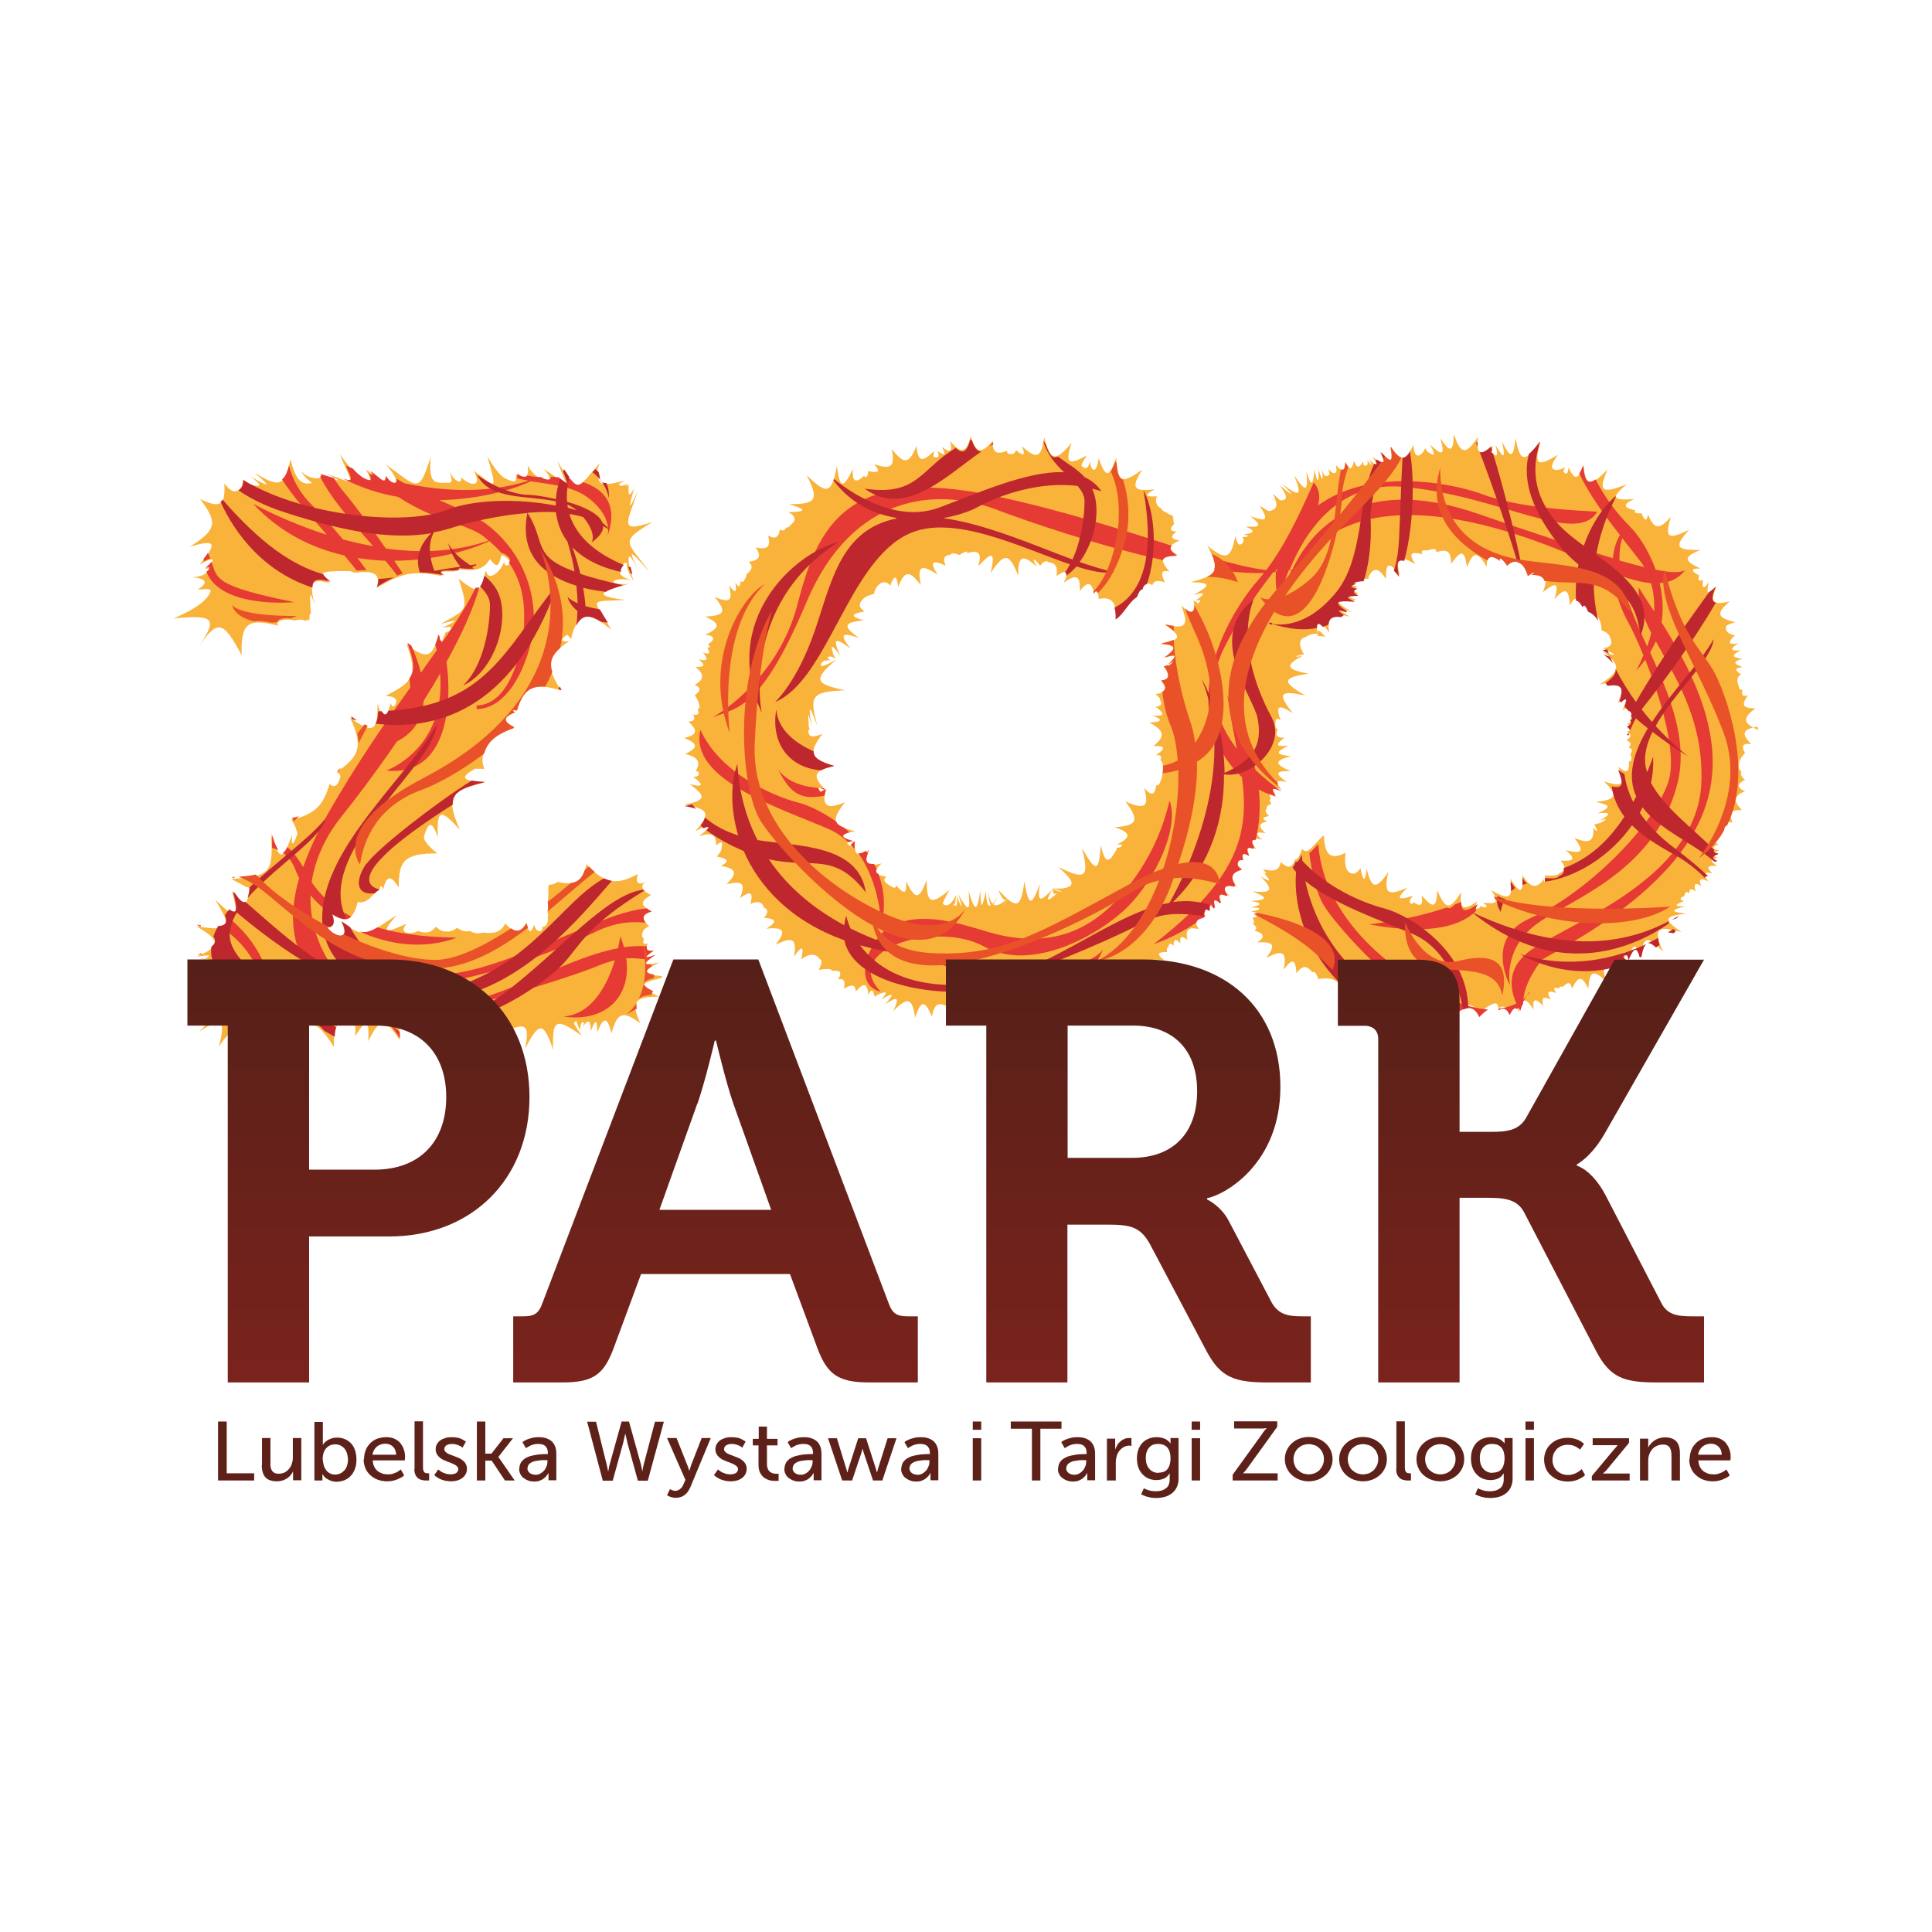 <?xml version="1.0" encoding="UTF-8"?>
<!DOCTYPE svg PUBLIC "-//W3C//DTD SVG 1.1//EN" "http://www.w3.org/Graphics/SVG/1.1/DTD/svg11.dtd">
<!-- Creator: CorelDRAW X5 -->
<svg xmlns="http://www.w3.org/2000/svg" xml:space="preserve" width="91.44mm" height="91.44mm" style="shape-rendering:geometricPrecision; text-rendering:geometricPrecision; image-rendering:optimizeQuality; fill-rule:evenodd; clip-rule:evenodd"
viewBox="0 0 9144 9144"
 xmlns:xlink="http://www.w3.org/1999/xlink">
 <defs>
  <style type="text/css">
   <![CDATA[
    .str0 {stroke:#BF272E;stroke-width:7.62;stroke-linecap:round;stroke-linejoin:round}
    .fil4 {fill:none;fill-rule:nonzero}
    .fil3 {fill:#BF272E;fill-rule:nonzero}
    .fil2 {fill:#E63A34;fill-rule:nonzero}
    .fil5 {fill:#E95229;fill-rule:nonzero}
    .fil1 {fill:#F9B33B;fill-rule:nonzero}
    .fil0 {fill:#5E2119;fill-rule:nonzero}
    .fil6 {fill:url(#id0)}
    .fil7 {fill:url(#id1)}
    .fil8 {fill:url(#id2)}
    .fil9 {fill:url(#id3)}
   ]]>
  </style>
  <linearGradient id="id0" gradientUnits="userSpaceOnUse" x1="1695.85" y1="4541.11" x2="1695.85" y2="6542.7">
   <stop offset="0" style="stop-color:#552018"/>
   <stop offset="1" style="stop-color:#7A231C"/>
  </linearGradient>
  <linearGradient id="id1" gradientUnits="userSpaceOnUse" xlink:href="#id0" x1="3386.33" y1="4541.11" x2="3386.33" y2="6542.7">
  </linearGradient>
  <linearGradient id="id2" gradientUnits="userSpaceOnUse" xlink:href="#id0" x1="5339.51" y1="4541.11" x2="5339.51" y2="6542.7">
  </linearGradient>
  <linearGradient id="id3" gradientUnits="userSpaceOnUse" xlink:href="#id0" x1="7198.85" y1="4541.11" x2="7198.85" y2="6542.7">
  </linearGradient>
 </defs>
 <g id="Warstwa_x0020_1">
  <g id="_323118720">
   <polygon class="fil0" points="1032,7007 1203,7007 1203,6973 1073,6973 1073,6728 1032,6728 "/>
   <path id="1" class="fil0" d="M1239 6935c0,18 3,32 8,43 5,11 13,20 24,25 11,5 24,8 39,8 10,0 19,-2 28,-4 8,-3 16,-7 22,-11 6,-5 12,-9 16,-15 4,-5 8,-10 10,-15l1 0c0,0 0,2 0,4 0,3 0,6 0,10l0 26 39 0 0 -200 -40 0 0 94c0,10 -2,19 -5,28 -3,9 -7,17 -13,24 -6,7 -13,13 -21,17 -8,4 -18,6 -28,6 -8,0 -15,-1 -20,-4 -5,-3 -9,-6 -12,-11 -3,-5 -5,-10 -6,-16 -1,-6 -2,-12 -1,-19l0 -119 -40 0 0 128z"/>
   <path id="12" class="fil0" d="M1488 7007l38 0 0 -15c0,-4 0,-8 0,-11 0,-3 0,-4 0,-4l1 0c0,0 1,1 2,4 2,2 4,5 7,9 3,3 7,7 13,10 5,3 11,6 18,9 7,2 15,4 25,4 14,0 26,-3 38,-7 12,-5 22,-12 30,-21 9,-9 15,-20 20,-33 5,-13 7,-27 7,-43 0,-16 -2,-30 -6,-43 -4,-13 -10,-24 -18,-33 -8,-9 -18,-16 -29,-21 -11,-5 -24,-8 -38,-8 -10,0 -18,1 -26,4 -7,2 -14,5 -19,8 -5,3 -9,7 -13,10 -3,3 -6,6 -7,8 -2,2 -2,3 -2,4l-1 0c0,0 0,-2 0,-5 0,-3 0,-7 0,-12l0 -91 -40 0 0 279zm39 -99c0,-13 2,-24 5,-33 3,-9 8,-17 13,-22 6,-6 12,-10 19,-13 7,-3 15,-4 23,-4 12,0 22,3 31,9 9,6 16,14 21,25 5,11 7,23 8,38 0,11 -2,21 -5,30 -3,9 -7,16 -13,22 -6,6 -12,11 -19,14 -7,3 -15,5 -23,5 -10,0 -19,-2 -26,-6 -7,-4 -14,-9 -18,-16 -5,-7 -9,-14 -11,-23 -2,-8 -4,-17 -4,-26z"/>
   <path id="123" class="fil0" d="M1721 6907c0,15 3,29 8,41 5,13 13,24 23,33 10,9 21,17 35,22 14,5 28,8 45,8 10,0 19,-1 28,-3 8,-2 16,-4 22,-7 7,-3 12,-6 17,-8 5,-3 8,-5 10,-7 2,-2 4,-3 4,-3l-16 -28c0,0 -1,1 -3,2 -2,2 -5,3 -8,6 -4,2 -8,5 -13,7 -5,2 -11,4 -17,6 -6,2 -13,2 -20,2 -9,0 -18,-1 -27,-4 -8,-3 -16,-7 -22,-12 -7,-6 -12,-12 -16,-21 -4,-8 -6,-18 -7,-29l152 0c0,0 0,-1 0,-3 0,-2 0,-4 1,-7 0,-3 0,-5 0,-7 0,-13 -2,-25 -6,-36 -4,-11 -10,-21 -17,-30 -8,-9 -17,-15 -28,-20 -11,-5 -24,-7 -39,-7 -15,0 -29,3 -41,7 -13,5 -24,12 -33,21 -9,9 -17,20 -22,33 -5,13 -8,27 -8,43zm42 -23c2,-11 6,-20 12,-28 6,-8 13,-13 21,-17 9,-4 18,-6 28,-6 9,0 17,2 25,6 7,4 13,9 18,17 5,8 7,17 8,29l-111 0z"/>
   <path id="1234" class="fil0" d="M1961 6952c0,10 1,18 4,25 2,7 6,12 10,16 4,4 8,7 13,9 5,2 10,3 15,4 5,1 10,1 15,1 4,0 7,0 9,0 3,0 4,0 4,0l0 -34c0,0 -1,0 -2,0 -1,0 -3,0 -5,0 -4,0 -8,-1 -11,-2 -3,-1 -6,-4 -8,-8 -2,-4 -3,-10 -3,-18l0 -218 -40 0 0 224z"/>
   <path id="12345" class="fil0" d="M2056 6982c0,0 1,1 3,3 2,2 5,4 10,7 4,3 10,6 16,9 6,3 14,5 22,7 8,2 18,3 28,3 15,0 29,-3 40,-8 11,-5 20,-12 26,-21 6,-9 9,-19 9,-30 0,-9 -2,-17 -6,-24 -4,-7 -9,-12 -15,-17 -6,-5 -13,-9 -21,-12 -8,-3 -15,-6 -23,-9 -8,-3 -15,-6 -21,-8 -6,-3 -11,-6 -15,-10 -4,-4 -6,-8 -6,-13 0,-6 2,-10 5,-14 3,-4 7,-6 13,-8 5,-2 11,-3 17,-3 8,0 16,1 22,3 6,2 12,4 16,6 4,2 8,4 10,6 2,2 3,3 3,3l16 -29c0,0 -1,-1 -3,-2 -2,-1 -4,-3 -8,-5 -4,-2 -8,-4 -13,-7 -5,-2 -12,-4 -19,-5 -7,-1 -15,-2 -25,-2 -10,0 -20,1 -29,4 -9,3 -17,6 -24,11 -7,5 -12,11 -16,18 -4,7 -6,15 -6,24 0,9 2,17 6,24 4,7 9,12 15,17 6,5 13,9 21,12 8,3 15,7 23,9 8,3 15,6 21,9 6,3 11,6 15,10 4,4 6,8 6,13 0,5 -2,10 -5,14 -3,4 -8,7 -13,8 -5,2 -11,3 -17,3 -7,0 -14,-1 -20,-2 -6,-2 -12,-4 -17,-6 -5,-2 -9,-5 -12,-7 -3,-2 -6,-4 -8,-6 -2,-2 -3,-2 -3,-2l-19 27z"/>
   <polygon id="123456" class="fil0" points="2257,7007 2297,7007 2297,6913 2327,6913 2390,7007 2436,7007 2359,6896 2359,6895 2428,6807 2383,6807 2326,6880 2297,6880 2297,6728 2257,6728 "/>
   <path id="1234567" class="fil0" d="M2457 6951c0,10 2,19 6,26 4,8 9,14 16,19 7,5 14,9 23,12 8,3 17,4 26,4 10,0 19,-1 26,-4 7,-3 14,-6 19,-10 5,-4 9,-8 13,-12 3,-4 5,-7 7,-10 1,-3 2,-4 2,-4l1 0c0,0 0,2 0,4 0,3 0,7 0,11l0 19 37 0 0 -126c0,-17 -3,-31 -10,-43 -6,-12 -16,-20 -28,-26 -12,-6 -27,-9 -45,-9 -10,0 -18,1 -26,2 -8,2 -15,4 -22,6 -6,2 -12,5 -16,7 -4,2 -8,4 -10,6 -2,2 -3,2 -3,3l16 28c0,0 2,-1 5,-3 3,-2 7,-4 12,-7 5,-3 11,-5 18,-7 7,-2 15,-3 23,-3 9,0 17,1 24,4 7,3 12,7 16,14 4,6 6,15 6,26l0 4 -9 0c-6,0 -13,0 -21,1 -8,0 -17,1 -27,3 -9,1 -19,4 -28,6 -9,3 -17,7 -25,12 -7,5 -13,11 -18,19 -4,8 -7,17 -7,28zm40 -2c0,-7 2,-13 6,-18 4,-5 9,-8 15,-11 6,-3 13,-5 21,-6 7,-1 15,-2 22,-3 7,0 14,-1 20,0l10 0 0 6c0,8 -1,15 -4,22 -3,7 -6,14 -11,20 -5,6 -11,11 -18,15 -7,4 -14,6 -23,6 -9,0 -16,-2 -22,-5 -6,-3 -10,-7 -13,-12 -3,-5 -4,-10 -4,-15z"/>
   <path id="12345678" class="fil0" d="M2942 6728l-57 205c-1,5 -3,10 -3,15 -1,4 -2,8 -2,11 0,3 -1,4 -1,4l-1 0c0,0 0,-2 -1,-4 0,-3 -1,-6 -2,-11 -1,-4 -2,-9 -3,-14l-51 -205 -42 0 74 279 47 0 50 -181c1,-5 2,-9 3,-14 1,-5 2,-9 3,-13 1,-4 1,-7 2,-9 0,-2 1,-4 1,-4l1 0c0,0 0,1 1,4 0,2 1,6 2,9 1,4 2,8 3,13 1,5 2,9 3,14l50 181 47 0 76 -279 -42 0 -54 205c-1,5 -2,10 -3,14 -1,4 -1,8 -2,11 0,3 0,4 0,4l-1 0c0,0 0,-2 -1,-4 0,-3 -1,-6 -2,-11 -1,-4 -2,-9 -3,-15l-57 -205 -36 0z"/>
   <path id="123456789" class="fil0" d="M3158 7077c0,0 1,1 3,2 2,1 5,3 8,4 4,2 8,3 13,4 5,1 10,2 16,2 10,0 19,-2 28,-5 9,-4 16,-9 23,-16 7,-7 12,-16 17,-26l98 -236 -43 0 -51 131c-1,4 -2,7 -3,11 -1,4 -2,7 -3,9 -1,3 -1,4 -1,4l-1 0c0,0 0,-1 -1,-4 -1,-3 -2,-6 -3,-9 -1,-4 -2,-7 -4,-11l-52 -131 -45 0 87 198 -10 23c-4,9 -9,16 -16,21 -6,5 -14,8 -22,8 -4,0 -8,-1 -12,-2 -4,-1 -7,-3 -9,-4 -2,-1 -3,-2 -4,-2l-14 29z"/>
   <path id="12345678910" class="fil0" d="M3380 6982c0,0 1,1 3,3 2,2 5,4 10,7 4,3 10,6 16,9 6,3 14,5 22,7 8,2 18,3 28,3 15,0 29,-3 40,-8 11,-5 20,-12 26,-21 6,-9 9,-19 9,-30 0,-9 -2,-17 -6,-24 -4,-7 -9,-12 -15,-17 -6,-5 -13,-9 -21,-12 -8,-3 -15,-6 -23,-9 -8,-3 -15,-6 -21,-8 -6,-3 -11,-6 -15,-10 -4,-4 -6,-8 -6,-13 0,-6 2,-10 5,-14 3,-4 7,-6 13,-8 5,-2 11,-3 17,-3 8,0 16,1 22,3 6,2 12,4 16,6 4,2 8,4 10,6 2,2 3,3 3,3l16 -29c0,0 -1,-1 -3,-2 -2,-1 -4,-3 -8,-5 -4,-2 -8,-4 -13,-7 -5,-2 -12,-4 -19,-5 -7,-1 -15,-2 -25,-2 -10,0 -20,1 -29,4 -9,3 -17,6 -24,11 -7,5 -12,11 -16,18 -4,7 -6,15 -6,24 0,9 2,17 6,24 4,7 9,12 15,17 6,5 13,9 21,12 8,3 15,7 23,9 8,3 15,6 21,9 6,3 11,6 15,10 4,4 6,8 6,13 0,5 -2,10 -5,14 -3,4 -8,7 -13,8 -5,2 -11,3 -17,3 -7,0 -14,-1 -20,-2 -6,-2 -12,-4 -17,-6 -5,-2 -9,-5 -12,-7 -3,-2 -6,-4 -8,-6 -2,-2 -3,-2 -3,-2l-19 27z"/>
   <path id="1234567891011" class="fil0" d="M3590 6934c0,13 2,24 6,33 4,9 9,16 15,22 6,6 13,10 20,13 7,3 14,5 21,6 7,1 13,1 19,1 4,0 8,0 10,0 3,0 4,0 4,0l0 -34c0,0 -1,0 -3,0 -2,0 -4,0 -7,0 -4,0 -8,0 -13,-1 -5,-1 -10,-3 -15,-6 -5,-3 -9,-8 -12,-14 -3,-6 -5,-14 -5,-24l0 -89 50 0 0 -31 -50 0 0 -58 -39 0 0 58 -28 0 0 31 27 0 0 93z"/>
   <path id="123456789101112" class="fil0" d="M3712 6951c0,10 2,19 6,26 4,8 9,14 16,19 7,5 14,9 23,12 8,3 17,4 26,4 10,0 19,-1 26,-4 7,-3 14,-6 19,-10 5,-4 9,-8 13,-12 3,-4 5,-7 7,-10 1,-3 2,-4 2,-4l1 0c0,0 0,2 0,4 0,3 0,7 0,11l0 19 37 0 0 -126c0,-17 -3,-31 -10,-43 -6,-12 -16,-20 -28,-26 -12,-6 -27,-9 -45,-9 -10,0 -18,1 -26,2 -8,2 -15,4 -22,6 -6,2 -12,5 -16,7 -4,2 -8,4 -10,6 -2,2 -3,2 -3,3l16 28c0,0 2,-1 5,-3 3,-2 7,-4 12,-7 5,-3 11,-5 18,-7 7,-2 15,-3 23,-3 9,0 17,1 24,4 7,3 12,7 16,14 4,6 6,15 6,26l0 4 -9 0c-6,0 -13,0 -21,1 -8,0 -17,1 -27,3 -9,1 -19,4 -28,6 -9,3 -17,7 -25,12 -7,5 -13,11 -18,19 -4,8 -7,17 -7,28zm40 -2c0,-7 2,-13 6,-18 4,-5 9,-8 15,-11 6,-3 13,-5 21,-6 7,-1 15,-2 22,-3 7,0 14,-1 20,0l10 0 0 6c0,8 -1,15 -4,22 -3,7 -6,14 -11,20 -5,6 -11,11 -18,15 -7,4 -14,6 -23,6 -9,0 -16,-2 -22,-5 -6,-3 -10,-7 -13,-12 -3,-5 -4,-10 -4,-15z"/>
   <path id="12345678910111213" class="fil0" d="M3989 7007l44 0 43 -128c1,-4 2,-7 3,-10 1,-3 2,-6 2,-8 0,-2 1,-3 1,-3l1 0c0,0 0,1 1,3 0,2 1,5 2,8 1,3 2,7 3,10l43 128 44 0 67 -200 -42 0 -44 140c-1,3 -2,7 -3,10 -1,3 -1,6 -2,8 0,2 -1,3 -1,3l-1 0c0,0 0,-1 -1,-3 0,-2 -1,-5 -2,-8 -1,-3 -2,-7 -3,-10l-45 -140 -37 0 -45 140c-1,3 -2,7 -3,10 -1,3 -1,6 -2,8 0,2 -1,3 -1,3l-1 0c0,0 0,-1 -1,-3 0,-2 -1,-5 -2,-8 -1,-3 -2,-7 -3,-10l-43 -140 -42 0 67 200z"/>
   <path id="1234567891011121314" class="fil0" d="M4265 6951c0,10 2,19 6,26 4,8 9,14 16,19 7,5 14,9 23,12 8,3 17,4 26,4 10,0 19,-1 26,-4 7,-3 14,-6 19,-10 5,-4 9,-8 13,-12 3,-4 5,-7 7,-10 1,-3 2,-4 2,-4l1 0c0,0 0,2 0,4 0,3 0,7 0,11l0 19 37 0 0 -126c0,-17 -3,-31 -10,-43 -6,-12 -16,-20 -28,-26 -12,-6 -27,-9 -45,-9 -10,0 -18,1 -26,2 -8,2 -15,4 -22,6 -6,2 -12,5 -16,7 -4,2 -8,4 -10,6 -2,2 -3,2 -3,3l16 28c0,0 2,-1 5,-3 3,-2 7,-4 12,-7 5,-3 11,-5 18,-7 7,-2 15,-3 23,-3 9,0 17,1 24,4 7,3 12,7 16,14 4,6 6,15 6,26l0 4 -9 0c-6,0 -13,0 -21,1 -8,0 -17,1 -27,3 -9,1 -19,4 -28,6 -9,3 -17,7 -25,12 -7,5 -13,11 -18,19 -4,8 -7,17 -7,28zm40 -2c0,-7 2,-13 6,-18 4,-5 9,-8 15,-11 6,-3 13,-5 21,-6 7,-1 15,-2 22,-3 7,0 14,-1 20,0l10 0 0 6c0,8 -1,15 -4,22 -3,7 -6,14 -11,20 -5,6 -11,11 -18,15 -7,4 -14,6 -23,6 -9,0 -16,-2 -22,-5 -6,-3 -10,-7 -13,-12 -3,-5 -4,-10 -4,-15z"/>
   <path id="123456789101112131415" class="fil0" d="M4604 6767l40 0 0 -39 -40 0 0 39zm0 240l40 0 0 -200 -40 0 0 200z"/>
   <polygon id="12345678910111213141516" class="fil0" points="4884,7007 4924,7007 4924,6762 5024,6762 5024,6728 4784,6728 4784,6762 4884,6762 "/>
   <path id="1234567891011121314151617" class="fil0" d="M5007 6951c0,10 2,19 6,26 4,8 9,14 16,19 7,5 14,9 23,12 8,3 17,4 26,4 10,0 19,-1 26,-4 7,-3 14,-6 19,-10 5,-4 9,-8 13,-12 3,-4 5,-7 7,-10 1,-3 2,-4 2,-4l1 0c0,0 0,2 0,4 0,3 0,7 0,11l0 19 37 0 0 -126c0,-17 -3,-31 -10,-43 -6,-12 -16,-20 -28,-26 -12,-6 -27,-9 -45,-9 -10,0 -18,1 -26,2 -8,2 -15,4 -22,6 -6,2 -12,5 -16,7 -4,2 -8,4 -10,6 -2,2 -3,2 -3,3l16 28c0,0 2,-1 5,-3 3,-2 7,-4 12,-7 5,-3 11,-5 18,-7 7,-2 15,-3 23,-3 9,0 17,1 24,4 7,3 12,7 16,14 4,6 6,15 6,26l0 4 -9 0c-6,0 -13,0 -21,1 -8,0 -17,1 -27,3 -9,1 -19,4 -28,6 -9,3 -17,7 -25,12 -7,5 -13,11 -18,19 -4,8 -7,17 -7,28zm40 -2c0,-7 2,-13 6,-18 4,-5 9,-8 15,-11 6,-3 13,-5 21,-6 7,-1 15,-2 22,-3 7,0 14,-1 20,0l10 0 0 6c0,8 -1,15 -4,22 -3,7 -6,14 -11,20 -5,6 -11,11 -18,15 -7,4 -14,6 -23,6 -9,0 -16,-2 -22,-5 -6,-3 -10,-7 -13,-12 -3,-5 -4,-10 -4,-15z"/>
   <path id="123456789101112131415161718" class="fil0" d="M5241 7007l40 0 0 -82c0,-6 0,-12 1,-18 1,-6 2,-12 4,-18 3,-10 8,-18 14,-25 6,-7 13,-12 20,-16 8,-4 16,-6 24,-6 3,0 6,0 8,1 2,0 3,1 3,1l0 -38c0,0 -1,0 -3,0 -2,0 -4,0 -7,0 -11,0 -21,2 -29,7 -9,5 -16,11 -23,19 -6,8 -11,17 -14,27l-1 0c0,0 0,-2 0,-4 0,-3 0,-6 0,-11l0 -35 -39 0 0 200z"/>
   <path id="12345678910111213141516171819" class="fil0" d="M5414 7043l-13 30c7,3 14,6 22,9 8,3 16,4 24,6 8,1 17,2 25,2 11,0 21,-1 31,-3 10,-2 20,-5 29,-10 9,-5 17,-10 24,-18 7,-7 12,-16 16,-26 4,-10 6,-22 6,-35l0 -192 -38 0 0 19c0,2 0,3 0,4 0,1 0,2 0,2l-1 0c0,0 -1,-1 -2,-3 -1,-2 -4,-4 -7,-7 -3,-3 -7,-6 -12,-9 -5,-3 -11,-5 -19,-7 -7,-2 -16,-3 -26,-3 -14,0 -27,3 -39,8 -11,5 -21,12 -29,21 -8,9 -14,20 -18,32 -4,12 -6,25 -6,40 0,14 2,28 6,40 4,12 10,23 18,32 8,9 18,17 29,22 11,5 25,8 39,8 15,0 27,-3 38,-8 10,-5 18,-13 24,-23l1 0c0,0 0,1 0,2 0,1 0,3 0,5 0,2 0,4 0,6l0 15c0,10 -2,19 -5,26 -3,7 -8,13 -14,17 -6,4 -13,8 -21,10 -8,2 -16,3 -26,3 -8,0 -15,-1 -22,-2 -7,-1 -13,-3 -18,-5 -5,-2 -9,-3 -12,-5 -3,-1 -4,-2 -5,-2zm69 -72c-13,0 -23,-3 -32,-9 -9,-6 -16,-14 -21,-25 -5,-10 -7,-23 -7,-37 0,-14 2,-25 7,-35 4,-10 11,-17 19,-23 8,-5 19,-8 31,-8 8,0 16,1 23,3 7,2 13,6 19,11 5,5 10,12 13,21 3,9 5,20 5,33 0,13 -2,24 -5,33 -3,9 -7,16 -12,21 -5,5 -11,9 -18,11 -7,2 -14,3 -21,3z"/>
   <path id="1234567891011121314151617181920" class="fil0" d="M5640 6767l40 0 0 -39 -40 0 0 39zm0 240l40 0 0 -200 -40 0 0 200z"/>
   <path id="123456789101112131415161718192021" class="fil0" d="M5834 7007l213 0 0 -34 -141 0c-7,0 -12,0 -16,0 -4,0 -6,0 -6,0l0 -1c0,0 1,-1 3,-3 2,-2 5,-5 8,-9 3,-4 7,-8 10,-13l140 -194 0 -26 -204 0 0 34 132 0c7,0 12,0 16,-1 4,0 6,-1 6,-1l0 1c0,0 -1,1 -3,3 -2,2 -5,5 -8,9 -3,4 -7,8 -10,14l-140 194 0 26z"/>
   <path id="12345678910111213141516171819202122" class="fil0" d="M6081 6906c0,15 3,29 9,42 6,13 14,24 24,33 10,9 22,17 36,22 14,5 28,8 44,8 16,0 30,-3 44,-8 14,-5 25,-13 36,-22 10,-9 18,-20 24,-33 6,-13 9,-27 9,-42 0,-15 -3,-29 -9,-42 -6,-13 -14,-24 -24,-33 -10,-9 -22,-17 -36,-22 -14,-5 -28,-8 -44,-8 -16,0 -30,3 -44,8 -14,5 -25,12 -36,22 -10,9 -18,20 -24,33 -6,13 -9,27 -9,42zm41 0c0,-10 2,-20 6,-29 4,-9 9,-16 15,-22 7,-6 14,-11 23,-15 9,-3 18,-5 28,-5 10,0 19,2 28,5 9,3 16,8 23,15 7,6 12,14 15,22 4,9 6,18 6,29 0,11 -2,20 -6,29 -4,9 -9,16 -15,23 -7,6 -14,11 -23,15 -9,3 -18,5 -28,5 -10,0 -19,-2 -28,-5 -9,-4 -16,-9 -23,-15 -7,-6 -12,-14 -15,-23 -4,-9 -6,-18 -6,-29z"/>
   <path id="1234567891011121314151617181920212223" class="fil0" d="M6338 6906c0,15 3,29 9,42 6,13 14,24 24,33 10,9 22,17 36,22 14,5 28,8 44,8 16,0 30,-3 44,-8 14,-5 25,-13 36,-22 10,-9 18,-20 24,-33 6,-13 9,-27 9,-42 0,-15 -3,-29 -9,-42 -6,-13 -14,-24 -24,-33 -10,-9 -22,-17 -36,-22 -14,-5 -28,-8 -44,-8 -16,0 -30,3 -44,8 -14,5 -25,12 -36,22 -10,9 -18,20 -24,33 -6,13 -9,27 -9,42zm41 0c0,-10 2,-20 6,-29 4,-9 9,-16 15,-22 7,-6 14,-11 23,-15 9,-3 18,-5 28,-5 10,0 19,2 28,5 9,3 16,8 23,15 7,6 12,14 15,22 4,9 6,18 6,29 0,11 -2,20 -6,29 -4,9 -9,16 -15,23 -7,6 -14,11 -23,15 -9,3 -18,5 -28,5 -10,0 -19,-2 -28,-5 -9,-4 -16,-9 -23,-15 -7,-6 -12,-14 -15,-23 -4,-9 -6,-18 -6,-29z"/>
   <path id="123456789101112131415161718192021222324" class="fil0" d="M6608 6952c0,10 1,18 4,25 2,7 6,12 10,16 4,4 8,7 13,9 5,2 10,3 15,4 5,1 10,1 15,1 4,0 7,0 9,0 3,0 4,0 4,0l0 -34c0,0 -1,0 -2,0 -1,0 -3,0 -5,0 -4,0 -8,-1 -11,-2 -3,-1 -6,-4 -8,-8 -2,-4 -3,-10 -3,-18l0 -218 -40 0 0 224z"/>
   <path id="12345678910111213141516171819202122232425" class="fil0" d="M6704 6906c0,15 3,29 9,42 6,13 14,24 24,33 10,9 22,17 36,22 14,5 28,8 44,8 16,0 30,-3 44,-8 14,-5 25,-13 36,-22 10,-9 18,-20 24,-33 6,-13 9,-27 9,-42 0,-15 -3,-29 -9,-42 -6,-13 -14,-24 -24,-33 -10,-9 -22,-17 -36,-22 -14,-5 -28,-8 -44,-8 -16,0 -30,3 -44,8 -14,5 -25,12 -36,22 -10,9 -18,20 -24,33 -6,13 -9,27 -9,42zm41 0c0,-10 2,-20 6,-29 4,-9 9,-16 15,-22 7,-6 14,-11 23,-15 9,-3 18,-5 28,-5 10,0 19,2 28,5 9,3 16,8 23,15 7,6 12,14 15,22 4,9 6,18 6,29 0,11 -2,20 -6,29 -4,9 -9,16 -15,23 -7,6 -14,11 -23,15 -9,3 -18,5 -28,5 -10,0 -19,-2 -28,-5 -9,-4 -16,-9 -23,-15 -7,-6 -12,-14 -15,-23 -4,-9 -6,-18 -6,-29z"/>
   <path id="1234567891011121314151617181920212223242526" class="fil0" d="M6995 7043l-13 30c7,3 14,6 22,9 8,3 16,4 24,6 8,1 17,2 25,2 11,0 21,-1 31,-3 10,-2 20,-5 29,-10 9,-5 17,-10 24,-18 7,-7 12,-16 16,-26 4,-10 6,-22 6,-35l0 -192 -38 0 0 19c0,2 0,3 0,4 0,1 0,2 0,2l-1 0c0,0 -1,-1 -2,-3 -1,-2 -4,-4 -7,-7 -3,-3 -7,-6 -12,-9 -5,-3 -11,-5 -19,-7 -7,-2 -16,-3 -26,-3 -14,0 -27,3 -39,8 -11,5 -21,12 -29,21 -8,9 -14,20 -18,32 -4,12 -6,25 -6,40 0,14 2,28 6,40 4,12 10,23 18,32 8,9 18,17 29,22 11,5 25,8 39,8 15,0 27,-3 38,-8 10,-5 18,-13 24,-23l1 0c0,0 0,1 0,2 0,1 0,3 0,5 0,2 0,4 0,6l0 15c0,10 -2,19 -5,26 -3,7 -8,13 -14,17 -6,4 -13,8 -21,10 -8,2 -16,3 -26,3 -8,0 -15,-1 -22,-2 -7,-1 -13,-3 -18,-5 -5,-2 -9,-3 -12,-5 -3,-1 -4,-2 -5,-2zm69 -72c-13,0 -23,-3 -32,-9 -9,-6 -16,-14 -21,-25 -5,-10 -7,-23 -7,-37 0,-14 2,-25 7,-35 4,-10 11,-17 19,-23 8,-5 19,-8 31,-8 8,0 16,1 23,3 7,2 13,6 19,11 5,5 10,12 13,21 3,9 5,20 5,33 0,13 -2,24 -5,33 -3,9 -7,16 -12,21 -5,5 -11,9 -18,11 -7,2 -14,3 -21,3z"/>
   <path id="123456789101112131415161718192021222324252627" class="fil0" d="M7220 6767l40 0 0 -39 -40 0 0 39zm0 240l40 0 0 -200 -40 0 0 200z"/>
   <path id="12345678910111213141516171819202122232425262728" class="fil0" d="M7308 6907c0,15 3,29 8,42 5,13 13,24 23,33 10,9 22,17 35,22 14,5 29,8 45,8 11,0 21,-1 30,-3 9,-2 17,-5 23,-8 7,-3 12,-6 17,-9 5,-3 8,-6 10,-8 2,-2 3,-3 3,-3l-16 -28c0,0 -1,1 -3,3 -2,2 -5,4 -9,7 -4,3 -8,5 -13,8 -5,3 -11,5 -18,7 -7,2 -14,3 -22,3 -11,0 -21,-2 -30,-6 -9,-4 -17,-9 -23,-15 -7,-7 -12,-14 -15,-23 -4,-9 -5,-18 -5,-28 0,-10 2,-20 5,-28 4,-9 9,-16 15,-23 7,-6 14,-11 23,-15 9,-3 18,-5 29,-5 7,0 14,1 20,2 6,2 11,3 16,6 5,2 9,5 12,7 3,2 6,4 7,6 2,2 3,2 3,2l19 -27c0,0 -1,-1 -3,-3 -2,-2 -5,-4 -9,-7 -4,-3 -9,-6 -16,-9 -6,-3 -14,-5 -22,-7 -8,-2 -18,-3 -28,-3 -16,0 -31,3 -45,8 -14,5 -25,13 -35,22 -10,9 -18,21 -23,33 -5,13 -8,26 -8,41z"/>
   <path id="1234567891011121314151617181920212223242526272829" class="fil0" d="M7533 7007l180 0 0 -33 -106 0c-7,0 -12,0 -15,0 -4,0 -5,0 -5,0l0 -1c0,0 1,-1 3,-2 2,-2 4,-4 7,-6 3,-3 5,-6 8,-9l105 -127 0 -22 -172 0 0 33 98 0c7,0 12,0 15,0 3,0 5,0 5,0l0 1c0,0 -1,1 -2,2 -2,2 -4,4 -6,7 -3,3 -5,6 -9,10l-105 126 0 22z"/>
   <path id="123456789101112131415161718192021222324252627282930" class="fil0" d="M7761 7007l40 0 0 -94c0,-5 0,-10 1,-14 1,-5 1,-9 3,-13 3,-10 8,-18 14,-26 6,-7 14,-13 23,-17 9,-4 19,-6 29,-6 8,0 15,1 20,4 5,3 9,6 12,11 3,5 5,10 6,16 1,6 2,13 2,20l0 119 40 0 0 -128c0,-26 -6,-45 -17,-57 -12,-13 -30,-19 -54,-19 -11,0 -21,2 -30,5 -9,3 -16,7 -23,12 -6,5 -12,10 -16,15 -4,5 -7,10 -9,14l-1 0c0,0 0,-1 0,-2 0,-1 0,-3 0,-5 0,-2 0,-5 0,-7l0 -26 -39 0 0 200z"/>
   <path id="12345678910111213141516171819202122232425262728293031" class="fil0" d="M7995 6907c0,15 3,29 8,41 5,13 13,24 23,33 10,9 21,17 35,22 14,5 28,8 45,8 10,0 19,-1 28,-3 8,-2 16,-4 22,-7 7,-3 12,-6 17,-8 5,-3 8,-5 10,-7 2,-2 4,-3 4,-3l-16 -28c0,0 -1,1 -3,2 -2,2 -5,3 -8,6 -4,2 -8,5 -13,7 -5,2 -11,4 -17,6 -6,2 -13,2 -20,2 -9,0 -18,-1 -27,-4 -8,-3 -16,-7 -22,-12 -7,-6 -12,-12 -16,-21 -4,-8 -6,-18 -7,-29l152 0c0,0 0,-1 0,-3 0,-2 0,-4 1,-7 0,-3 0,-5 0,-7 0,-13 -2,-25 -6,-36 -4,-11 -10,-21 -17,-30 -8,-9 -17,-15 -28,-20 -11,-5 -24,-7 -39,-7 -15,0 -29,3 -41,7 -13,5 -24,12 -33,21 -9,9 -17,20 -22,33 -5,13 -8,27 -8,43zm42 -23c2,-11 6,-20 12,-28 6,-8 13,-13 21,-17 9,-4 18,-6 28,-6 9,0 17,2 25,6 7,4 13,9 18,17 5,8 7,17 8,29l-111 0z"/>
   <g>
    <path class="fil1" d="M1188 4225c0,2 0,2 0,0zm819 -275c0,-5 0,-6 0,0zm1127 670c-99,-8 -91,-25 -13,-65 -78,18 -85,9 -19,-37 -62,24 -51,11 -8,-20 -33,5 -41,-5 -28,-33 -23,7 -25,-4 -18,-21 -10,-6 -11,-20 -7,-31 4,-12 14,-22 31,-29 -35,-33 -39,-55 13,-70 -55,-28 -55,-48 -4,-78 -51,-25 -51,-48 -21,-65 -30,17 -57,17 -41,-34 -98,51 -152,51 -244,-47 -16,98 -71,98 -137,84 -15,14 -42,14 -42,14 0,0 0,9 -1,24 1,14 1,33 -3,52 4,19 4,38 0,53 3,14 2,23 0,22 4,26 -3,46 -26,49 3,14 -6,21 -15,19 -9,-1 -17,-9 -23,-30 -14,41 -25,41 -36,-8 -28,49 -56,49 -101,2 -11,24 -27,35 -45,41 -18,5 -39,4 -62,2 -18,5 -39,5 -59,-8 -22,6 -43,-1 -61,-15 -19,14 -36,21 -53,17 -15,2 -31,-6 -48,-22 -24,32 -52,32 -85,20 -20,12 -44,12 -58,7 -13,-6 -15,-18 4,-41 -104,47 -124,47 -46,-41 -139,88 -147,119 -263,31 47,91 -28,82 -69,27 30,5 42,-18 25,-62 75,48 100,22 123,-59 18,7 35,0 53,-14 17,-15 35,-37 49,-42 3,-19 9,-28 17,-2 15,-57 32,-79 74,-9 0,-127 25,-162 183,-162 -34,-26 -52,-48 -61,-64 -1,-5 -2,-10 -3,-14 20,-67 37,-84 66,2 -4,-124 7,-145 104,-36 -67,-157 -47,-183 119,-224 -117,-7 -115,-26 -46,-65 7,1 23,0 44,1 -15,-31 -10,-61 1,-87 21,-51 63,-80 141,-107 -66,-30 -51,-52 1,-72 -21,-8 -7,-15 8,-8 10,-33 21,-60 37,-79 31,-39 77,-48 175,-18 -85,-127 -56,-168 38,-234 -51,7 -37,-12 -8,-31 -5,1 4,3 17,22 6,-36 19,-65 34,-84 30,-37 70,-30 156,39 -92,-154 -109,-132 69,-140 -155,-20 -128,-38 11,-76 -117,7 -69,-39 19,-16 -76,-24 -70,-52 -34,-85 3,1 6,1 10,2 -4,19 6,46 33,87 -21,-49 -26,-84 -26,-102 0,-37 18,-9 64,84 -70,-139 -70,-147 35,-26 -105,-148 -149,-139 15,-238 -165,56 -120,5 -70,-147 -47,104 -44,80 -17,-14 -26,50 -30,33 -26,-10 1,-2 2,-5 3,-8 -11,15 -20,15 -7,-2 -22,12 -37,14 -44,3 4,-2 13,-8 28,-17 -39,10 -69,17 -90,15 -20,1 -31,-6 -33,-26 -1,-19 -14,-26 5,-72 -121,139 -101,149 -200,-9 57,156 68,117 -67,36 83,81 -27,73 -74,-17 10,72 -23,67 -55,44 2,30 0,37 -22,30 -43,-14 -58,-26 -113,-115 50,177 39,141 -65,67 45,80 -17,76 -65,26 22,29 -18,43 -48,-21 15,55 10,52 -19,52 -58,1 -80,0 -72,-122 -57,182 -62,140 -213,35 98,105 25,113 -2,58 -1,57 -39,-7 -91,-32 13,23 32,57 11,53 -42,-9 -78,-49 -135,-128 63,158 89,147 -62,93 102,54 43,27 -49,1 68,16 -27,44 -73,-16 27,53 73,61 40,61 -19,3 -38,-4 -52,-22 -15,-18 -26,-48 -37,-92 -30,133 -54,133 -170,64 81,69 71,69 -20,17 62,46 52,52 -6,37 -4,-3 -15,-11 -30,-23 2,36 -15,53 -33,56 -15,3 -32,-8 -54,-37 4,98 -11,123 -115,74 84,110 80,145 -49,226 129,-39 129,-15 46,85 82,-48 76,-21 26,22 43,-20 15,36 -61,37 64,6 83,23 26,59 37,-2 70,-10 60,12 -20,44 -71,79 -173,124 205,-20 205,4 112,145 93,-141 120,-141 210,30 -8,-171 46,-171 172,-141 -8,-15 2,-22 19,-26 17,-4 41,-4 60,2 22,-6 39,-6 51,2 12,-8 18,-8 19,0 -1,-7 -1,-45 7,-33 -8,-88 -8,-126 17,-43 -25,-108 -18,-127 73,-103 -64,-51 -43,-58 67,-56 -79,-1 -68,-1 6,-1 8,0 19,0 34,1 -17,1 -6,2 12,7 29,-5 65,-6 86,3 21,9 28,29 15,70 131,-81 184,-81 315,-57 -38,-23 3,-23 43,-22 19,-2 36,-2 27,-12 69,11 119,9 152,-47 37,52 44,25 55,-20 84,37 1,77 14,26 -13,51 -80,109 -88,46 -28,98 -22,127 -129,41 48,153 41,143 -85,214 90,-24 85,-18 5,19 31,-7 44,-6 44,1 0,7 -13,19 -28,21 -1,21 -4,30 -2,6 -15,47 -25,61 -29,2 -27,100 -49,130 -152,47 56,146 31,180 -99,244 39,3 51,15 51,25 -3,21 -18,41 -27,9 -20,72 -33,91 -62,6 -1,125 -16,145 -130,64 68,144 37,186 -64,258 19,7 21,21 14,33 -7,25 -23,46 -47,22 -28,95 -63,143 -181,170 24,34 27,63 29,65 -16,49 -33,73 -25,4 -41,114 -57,136 -100,6 11,173 -4,195 -189,205 44,21 69,40 82,40 1,4 3,8 4,12 -11,81 -28,98 -83,5 35,127 26,142 -79,41 84,134 71,151 -89,126 126,72 107,97 1,144 41,-6 59,-7 58,-5 1,6 -17,15 -49,30 24,-10 39,-13 42,-14 17,27 10,50 -46,48 58,45 64,65 -27,47 96,61 96,86 -20,114 116,15 116,34 23,89 93,-28 93,-20 15,27 78,-48 87,-48 15,19 105,-66 130,-66 95,70 64,-91 103,-121 160,-100 28,11 62,34 105,71 -22,-54 -21,-80 -41,-76 52,-28 83,-26 41,48 94,-74 114,-76 61,45 101,-124 130,-124 219,15 -3,-46 2,-77 12,-97 10,-20 27,-29 17,-6 54,-29 81,-26 70,52 51,-80 69,-84 63,23 53,-111 81,-111 148,-6 -10,-105 18,-105 93,-53 -11,-22 -10,-31 -3,-32 7,-2 20,5 29,18 19,-13 34,-19 26,10 39,-37 54,-39 42,20 43,-60 58,-59 61,17 28,-69 44,-65 67,3 4,-68 15,-72 48,-10 -9,-69 3,-72 46,-18 -9,-29 -10,-43 -5,-45 6,-2 6,12 25,32 -17,-33 4,-30 16,-2 9,-12 29,-11 18,-8 32,-13 36,-2 1,15 69,-22 89,-42 29,17 103,-49 125,-39 101,77 65,-123 86,-134 133,6 -6,-151 16,-151 136,-67 -31,-42 -39,-63 -39,-59 20,-20 5,-15 32,35 -6,-50 31,-54 9,-14 27,-43 39,-40 40,17 21,-57 32,-61 30,6 30,-75 48,-78 68,4 27,-97 52,-111 136,-48 -44,-101 -29,-126 90,-126 -105,-46 -101,-63 10,-88z"/>
    <path class="fil1" d="M6273 3014c-27,-30 -40,-45 -36,-4 11,0 22,1 36,4z"/>
    <path class="fil1" d="M6237 3010l0 0c0,3 1,5 1,8 -1,-3 -1,-5 -1,-8z"/>
    <path class="fil1" d="M6472 2730c-1,-4 -1,-5 0,0zm-1710 1526c1,0 2,1 4,0 -17,35 -23,41 -4,0zm-857 -518c-17,5 -23,7 -9,19 -30,-26 -33,-38 9,-19zm-76 -299c-6,-20 -5,-28 0,0zm-521 219c2,0 2,0 0,0zm4890 -645c-14,7 -14,5 0,0zm124 442c-72,-32 -78,-55 -13,-103 -68,2 -65,-21 -36,-61 -28,7 -33,-3 -25,-26 -15,2 -18,-8 -19,-19 -4,-10 -7,-21 -6,-30 1,-10 6,-18 18,-24 -31,-19 -33,-30 6,-35 -44,-16 -46,-26 0,-39 -52,-7 -54,-17 -8,-40 -51,4 -53,-6 -12,-33 -46,8 -51,-3 -21,-33 3,-1 4,-2 7,-3 -36,-10 -50,-24 -43,-43 -6,-3 9,-12 43,-21 -85,-21 -94,-40 -26,-99 -85,21 -93,2 -63,-70 -44,44 -50,36 -36,-21 -27,39 -32,30 -28,-12 -19,15 -27,-4 -16,-18 -18,-10 -31,-19 -32,-25 -1,-6 9,-10 36,-9 -78,-36 -83,-56 1,-88 -111,1 -132,-11 -54,-96 -107,53 -114,34 -87,-61 -57,66 -80,57 -108,-11 -7,41 -19,24 -31,-6 -21,3 -42,-4 -27,-13 -53,-12 -69,-25 -9,-54 -96,7 -115,-3 -33,-70 -119,46 -138,36 -91,-70 -86,87 -105,78 -114,-18 -28,75 -46,63 -71,8 -3,34 -12,37 -25,19 2,-3 4,-9 8,-19 -30,16 -52,15 -59,5 -7,-10 1,-30 25,-64 -92,55 -116,54 -82,-62 -78,104 -97,93 -118,-18 -10,97 -23,100 -64,17 18,85 9,83 -31,16 17,63 3,60 -30,22 16,22 13,7 16,-19 -26,24 -46,36 -58,32 -12,-5 -16,-26 -11,-73 -59,90 -82,80 -114,-13 -3,84 -16,91 -64,19 23,82 10,86 -49,30 30,54 22,59 -14,32 -2,-4 -5,-9 -8,-15 -12,25 -27,37 -37,35 -10,-2 -17,-17 -19,-50 -38,77 -61,81 -110,6 15,81 4,84 -50,22 32,66 21,69 -36,27 36,47 25,50 -15,14 20,34 12,29 -8,4 6,20 -1,28 -16,24 -1,-3 -3,-9 -5,-18 -18,36 -30,26 -42,-4 -8,36 -17,52 -41,8 -1,51 -18,42 -44,12 3,19 3,32 1,33 -8,10 -19,7 -37,-15 3,12 5,20 6,25 -15,18 -27,11 -36,-23 7,55 3,63 -17,1 5,68 -7,67 -18,0 -8,76 -16,87 -39,7 8,98 0,105 -58,21 39,98 28,104 -56,41 64,65 53,60 -12,6 38,52 40,72 1,71 -5,-6 -17,-17 -34,-31 6,11 10,20 13,29 -5,-1 -10,-2 -16,-3 7,3 12,5 17,6 9,30 -1,45 -33,50 -7,-3 -22,-12 -43,-26 44,70 34,78 -44,50 58,45 47,54 -23,49 51,22 41,31 -9,37 32,8 25,12 -5,13 11,18 0,33 -11,35 -8,2 -16,-8 -23,-39 -21,100 -39,121 -132,45 61,118 46,140 -80,172 103,3 93,17 13,61 63,-17 55,-5 10,27 31,-8 27,3 6,17 8,-6 2,-9 -15,-18 7,27 3,48 -7,54 -10,6 -25,-4 -51,-31 34,93 28,114 -77,92 86,58 72,72 -25,91 81,6 83,20 21,66 62,-20 61,-9 17,32 35,-22 29,-14 -1,10 11,-12 0,-7 -19,-1 14,15 21,32 21,44 -1,12 -10,20 -33,23 36,40 19,55 -26,64 16,12 26,23 21,26 12,19 7,31 -24,34 5,2 8,3 12,5 37,31 30,40 -25,35 57,20 44,32 -13,33 66,37 81,63 19,112 65,-3 52,16 11,44 23,-4 30,3 22,23 11,7 12,21 12,36 0,14 -1,28 -6,48 -6,20 -13,39 -25,34 -7,41 -19,58 -57,14 21,81 12,108 -90,63 72,93 52,115 -50,122 81,28 76,48 11,82 21,-1 27,2 24,6 -3,4 -14,10 -26,10 0,3 0,6 -1,9 -35,63 -54,70 -74,-23 -9,123 -19,139 -89,14 37,146 14,151 -113,90 63,55 80,82 48,95 -15,7 -43,10 -76,5 35,13 49,17 45,17 -3,1 -24,-1 -44,-15 3,22 5,33 23,21 -23,29 -30,35 -1,1 -47,42 -57,44 -23,-17 -58,62 -72,60 -58,-28 -38,103 -52,116 -74,-10 -16,133 -39,129 -124,39 13,29 22,49 36,48 -26,23 -45,31 -59,21 6,-7 14,-21 25,-43 -11,19 -20,32 -28,40 -9,-9 -17,-28 -22,-58 4,38 8,59 14,65 -15,9 -22,-14 -24,-67 -18,84 -24,92 -26,-3 -15,103 -25,105 -56,3 10,101 -1,99 -49,15 27,77 16,71 -9,3 9,48 3,61 -17,45 11,6 14,-8 15,-44 -7,18 -15,29 -23,37 -4,-4 -8,-8 -13,-14 5,7 9,10 13,14 -14,14 -28,15 -38,5 -2,-2 6,-24 31,-66 -88,72 -108,66 -108,-48 -37,100 -55,92 -98,6 6,69 -11,60 -48,19 2,22 -15,11 -32,0 -16,-11 -33,-23 -13,-40 -51,-7 -67,-20 -23,-62 -73,16 -88,2 -56,-66 -30,20 -48,26 -59,19 -10,-6 -13,-26 -10,-57 -16,15 -27,19 -13,24 -30,-12 -36,-23 7,-25 -62,-16 -73,-33 6,-48 -104,-26 -118,-49 -47,-137 -64,26 -90,23 -97,-6 -3,-14 -2,-35 12,-55 -4,1 -6,2 -9,2 -58,-62 -63,-90 43,-113 -118,-34 -122,-62 -57,-152 -35,15 -53,15 -61,5 -8,-10 -6,-30 2,-24 -2,-4 -3,-7 -4,-10 -6,-76 -5,-85 13,1 -16,-109 -14,-120 26,-9 -36,-142 -32,-162 132,-169 -102,-22 -132,-37 -111,-74 11,-18 34,-42 69,-71 -46,25 -67,35 -72,28 -3,-6 4,-21 24,-25 1,2 1,3 2,5 0,-2 1,-3 1,-5 5,-1 10,-1 17,0 -6,-5 -10,-9 -14,-11 5,-9 16,-10 34,1 0,1 0,1 1,2 0,-1 0,-1 -1,-2 2,1 3,1 5,2 -4,-8 -7,-13 -10,-18 -16,-50 -10,-53 32,5 -36,-82 -28,-91 48,-35 -54,-70 -40,-77 40,-50 -75,-54 -76,-73 24,-83 -76,-21 -53,-32 3,-42 -30,-20 -27,-38 -11,-54 7,-12 28,-23 56,-29 2,-19 11,-35 25,-46 14,-11 34,-17 51,7 17,-44 31,-60 38,7 30,-81 54,-80 107,-10 -16,-87 -4,-104 80,-49 -45,-70 -17,-67 38,-43 -17,-35 -5,-49 23,-52 3,-9 23,-7 42,2 22,-15 43,-23 35,-9 52,-15 74,-6 54,62 63,-67 83,-76 59,32 67,-103 89,-90 130,12 0,-95 19,-103 88,-42 -30,-53 -9,-37 16,-4 14,-22 32,-27 39,-17 30,2 47,19 38,65 46,-30 65,-30 35,32 63,-46 78,-30 76,40 36,-49 54,-44 68,9 12,-26 20,-4 21,28 59,-13 86,14 81,92 9,-3 24,-18 41,-40 17,-22 38,-52 60,-65 7,-19 13,-35 26,-36 7,-25 19,-34 46,-16 7,-25 30,-23 59,-14 -16,-35 -24,-62 21,-51 -47,-57 -41,-76 38,-79 -52,-32 -32,-49 10,-68 -39,-7 -47,-18 -13,-42 -37,-2 -30,-17 -12,-36 -6,-16 -2,-32 -6,-38 -12,-5 -23,-10 -31,-17 -12,-4 -21,-10 -26,-20 -10,-4 -17,-12 -20,-22 -4,-10 -4,-21 2,-34 -46,3 -71,-1 -11,-33 -100,11 -115,-5 -58,-94 -95,69 -119,66 -124,-57 -35,105 -52,91 -83,4 -9,71 -34,70 -42,14 -7,41 -26,38 -40,20 0,-1 6,-18 26,-47 -83,44 -107,44 -72,-60 -79,93 -99,84 -130,-25 -14,101 -39,102 -106,40 23,54 2,45 -28,19 -2,16 -16,20 -26,19 -10,0 -16,-4 -16,-15 -48,18 -70,11 -67,-48 -51,59 -77,66 -105,-21 -22,86 -48,78 -97,23 12,49 2,58 -40,27 24,41 15,44 -20,19 13,31 1,36 -20,27 2,-2 1,-11 4,-26 -27,25 -46,40 -59,37 -13,-3 -21,-21 -24,-62 -36,88 -58,89 -117,16 16,86 -5,97 -84,71 37,40 15,42 -28,32 2,26 -17,39 -18,22 -18,17 -33,26 -43,22 -10,-4 -14,-20 -11,-53 -44,86 -61,103 -76,-15 -25,136 -48,136 -143,44 59,116 46,138 -83,137 94,29 73,36 -3,38 21,12 29,22 29,33 0,10 -9,19 -20,28 -4,7 -10,13 -19,11 -7,14 -17,20 -31,9 -5,34 -17,51 -55,30 12,53 -2,68 -59,56 29,44 16,60 -33,68 24,24 12,41 -11,59 0,8 -3,16 -8,23 -4,10 -10,19 -20,8 -1,28 -7,37 -25,8 8,47 3,56 -30,13 18,70 8,88 -68,55 58,70 49,89 -45,93 77,34 69,54 2,86 25,3 35,9 36,17 1,8 -8,19 -24,27 10,12 12,22 -5,15 17,27 15,38 -19,25 27,33 23,42 -20,33 34,28 28,37 -15,35 41,35 43,58 -4,86 36,14 24,32 0,48 10,14 16,27 20,40 4,12 5,24 -6,26 8,21 5,31 -22,26 13,24 4,32 -22,33 39,36 51,61 -20,78 73,28 61,48 6,75 29,8 48,17 56,30 8,13 6,30 -8,53 5,-1 9,0 12,0 9,16 2,26 -23,25 42,33 59,54 -17,35 83,59 74,78 -24,97 109,20 130,40 50,126 89,-47 79,-28 20,24 59,-21 80,-9 80,44 26,-27 32,-13 25,10 3,7 -6,23 -22,42 43,8 69,21 18,44 78,13 78,36 28,87 72,-17 93,-7 63,66 56,-42 62,-22 50,28 18,-10 32,-11 42,-8 11,3 19,12 20,23 19,7 27,26 1,49 53,6 72,16 12,52 87,-8 94,11 44,76 80,-39 102,-30 87,57 42,-62 47,-44 34,12 45,-32 73,-25 89,1 11,0 10,20 -6,49 34,-5 61,-7 63,5 37,-4 50,4 29,40 33,-6 33,15 27,44 31,-17 55,-26 56,14 39,-45 54,-41 60,15 16,-35 24,-18 30,10 15,-12 29,-21 14,-11 41,-16 53,-15 17,23 57,-33 65,-30 19,22 61,-39 68,-30 38,32 65,-63 90,-67 103,33 30,-92 48,-78 80,-6 11,-65 35,-70 82,-42 -2,-24 19,-15 39,1 24,-12 47,-18 43,18 49,-37 72,-31 81,34 36,-65 59,-71 98,-1 5,-73 27,-70 71,-28 -1,-23 5,-36 14,-43 9,-6 23,-6 39,-2 10,-9 31,-4 46,19 28,-31 49,-43 63,13 31,-66 54,-63 93,-7 1,-67 18,-81 81,-45 -24,-55 -3,-60 43,-48 -4,-13 -1,-22 -1,-18 11,-17 20,-22 17,5 22,-35 32,-39 28,8 23,-53 33,-56 38,6 22,-77 39,-89 89,-11 -12,-95 8,-100 83,-48 -41,-73 -26,-88 53,-77 -44,-33 -25,-40 13,-39 -3,-12 -2,-22 5,-21 3,-19 10,-27 25,-8 1,-33 9,-38 33,-12 -5,-35 5,-39 33,-17 -10,-45 2,-63 53,-51 -25,-41 -9,-54 32,-59 -7,-12 -8,-22 -3,-25 2,-16 9,-24 25,-9 -4,-30 1,-38 24,-10 -12,-43 -5,-51 31,-17 -22,-52 -14,-63 40,-34 -46,-40 -24,-73 32,-45 -38,-53 -27,-71 24,-86 -16,-10 -22,-19 -20,-26 0,-12 7,-23 27,-18 -9,-28 -3,-40 28,-20 -17,-41 -10,-51 32,-30 -31,-44 -27,-57 29,-44 -40,-32 -28,-38 16,-31 -34,-29 -36,-45 8,-56 -32,-12 -18,-20 8,-25 -16,-14 -20,-25 -10,-37 -4,-7 6,-15 21,-21 -8,-13 -12,-25 -1,-20 -13,-29 -10,-39 24,-19 -27,-41 -22,-49 26,-27 -34,-40 -25,-48 24,-37 -53,-37 -59,-54 18,-51 -80,-35 -75,-51 3,-71 -75,-7 -76,-19 -13,-50 -63,7 -62,-5 -19,-37 -42,1 -42,-17 -31,-40 -11,-4 -12,-14 -12,-19 0,-22 1,-43 25,-23 -21,-63 -19,-84 57,-35 -70,-90 -67,-111 61,-83 -116,-66 -109,-84 14,-104 -112,-20 -108,-41 -29,-84 -51,10 -29,-2 8,-7 -13,-21 -20,-38 -19,-53 1,-15 10,-26 29,-30 13,-10 31,-15 54,-14 -10,-71 0,-79 55,-7 -15,-90 17,-95 97,-74 -63,-40 -78,-55 11,-21 -95,-59 -87,-68 22,-59 -69,-22 -39,-27 10,-29 -24,-12 -34,-21 -5,-34 -38,-5 -37,-12 -4,-25 -22,0 -12,-4 4,-8 13,-3 31,-4 53,-4 -2,-3 -2,-6 -3,-8 24,-45 47,-48 83,9 0,-75 13,-87 66,-18 -21,-88 -2,-95 74,-52 -37,-54 -17,-59 34,-47 -13,-18 7,-20 25,-18 22,-8 44,-12 39,9 49,-17 72,-8 71,55 44,-63 64,-72 75,16 32,-84 54,-70 93,-3 2,-61 21,-68 66,-36 -6,-24 14,-7 34,23 19,-18 37,-24 55,-16 17,8 33,29 43,65 26,-20 47,-24 17,-6 64,-1 78,22 51,91 60,-48 80,-49 55,32 56,-62 68,-41 73,30 25,-46 42,-41 63,-1 8,-18 18,0 26,21 37,16 61,48 61,98 22,8 37,20 39,32 13,25 13,48 -33,53 63,31 80,44 5,18 84,66 76,92 -20,153 108,-22 127,-9 86,90 54,-59 48,-31 22,32 16,-10 27,-12 35,-8 8,4 12,14 7,24 7,6 10,15 -5,18 11,14 4,24 -14,31 17,15 25,28 -2,38 26,14 18,26 -3,39 20,9 28,19 11,35 21,6 17,18 8,32 9,16 6,38 -6,33 1,46 -6,65 -50,26 31,80 27,101 -69,69 73,70 55,86 -37,98 69,14 73,25 8,53 66,-6 63,4 10,34 41,-12 33,-4 0,13 8,-4 -7,2 -27,6 17,26 19,46 -4,15 4,65 -18,79 -89,49 45,61 41,78 -42,58 55,45 33,53 -24,49 28,30 20,49 -7,61 -6,10 -31,13 -66,8 2,28 -6,46 -5,19 -36,45 -63,45 -102,-19 3,81 -7,98 -58,16 16,101 -10,101 -91,55 42,58 28,69 -38,58 33,25 12,28 -13,17 0,11 -13,15 -20,12 -6,-3 -5,-13 6,-34 -65,44 -87,42 -76,-45 -53,87 -74,88 -114,-9 -2,92 -22,85 -74,25 11,54 -10,54 -43,30 7,17 -5,13 -12,4 -2,-5 0,-15 14,-31 -66,20 -86,18 -25,-39 -97,42 -114,28 -91,-74 -59,85 -79,81 -103,-16 -7,74 -18,54 -29,-2 -22,33 -44,31 -59,14 -12,-13 -17,-41 -12,-87 -71,37 -99,9 -102,-82 -8,5 -23,20 -42,41 -19,21 -42,49 -61,22 -10,30 -20,53 -33,49 -13,39 -30,50 -68,14 -9,46 -40,44 -84,34 14,17 23,31 1,15 37,41 41,52 -13,18 62,64 57,81 -37,72 76,31 69,40 -8,45 59,11 49,19 -2,31 53,0 56,9 3,19 47,9 38,20 6,31 13,16 5,27 1,27 15,11 25,22 8,32 21,7 36,13 38,24 5,7 -2,17 -25,32 76,-3 92,9 43,73 81,-40 97,-29 83,56 43,-60 56,-45 60,17 30,-41 52,-35 75,-4 11,-8 22,9 28,32 63,-11 101,5 112,54 66,-20 106,-7 126,43 61,-28 102,-19 118,27 69,-31 112,-25 126,35 73,-53 118,-51 143,13 66,-64 110,-65 136,-6 21,-22 40,-38 54,-43 20,-12 35,-14 38,15 26,-17 40,-4 52,22 16,-32 31,-50 46,-4 14,-69 29,-73 68,-12 -6,-59 12,-52 46,-17 -9,-37 -2,-49 36,-30 -22,-38 -14,-45 27,-31 -22,-25 -11,-28 16,-22 -7,-10 4,-10 15,-8 8,-9 17,-16 24,-17 8,0 14,6 18,26 28,-58 47,-65 77,0 6,-84 24,-93 86,-33 -27,-80 -8,-89 63,-60 -37,-50 -20,-62 29,-56 -24,-19 -15,-25 7,-22 -7,-3 -1,3 3,21 25,-60 40,-74 58,6 14,-104 32,-113 108,-30 -46,-110 -34,-126 88,-94 -94,-62 -78,-75 21,-87 -77,-9 -72,-17 -3,-35 -58,2 -52,-6 -6,-25 -28,-4 -16,-20 0,-22 4,-17 9,-27 24,-14 0,-24 11,-24 30,-9 -8,-31 -7,-47 27,-25 -17,-38 -1,-38 33,-23 -23,-31 -28,-48 19,-38 -34,-33 -17,-37 23,-35 -30,-19 -38,-32 2,-38 -35,-15 -22,-24 8,-35 -39,-7 -34,-16 -3,-30 -22,-4 -18,-13 -4,-24 -4,-6 1,-14 7,-21 6,-7 12,-13 21,-17 -2,-30 2,-51 42,-40 -21,-46 -7,-61 44,-59 -40,-42 -42,-66 15,-89 -46,-20 -32,-37 0,-55 -16,-10 -22,-23 -17,-39 -12,-8 -13,-19 -12,-30 0,-10 3,-20 8,-30 5,-9 12,-18 21,-26 -14,-27 -20,-50 29,-43 -48,-50 -41,-71 30,-83z"/>
    <path class="fil2" d="M3774 2862c-96,368 -402,534 -402,534 116,-50 226,-27 445,-546 219,-519 624,-542 899,-438 153,58 477,169 788,239 4,-14 25,-19 67,-21 -33,-21 -37,-34 -25,-47 -227,-72 -503,-164 -830,-234 -712,-154 -847,145 -942,513z"/>
    <path class="fil2" d="M7815 2995c-5,23 -12,45 -19,65 -54,-117 -104,-230 -124,-334 50,17 98,30 142,34 13,44 17,90 15,134 -28,-43 -53,-81 -73,-114 -3,73 22,143 59,216zm-138 -449c32,41 63,79 90,115 6,7 10,15 15,23 -34,-8 -73,-19 -117,-31 -1,-37 2,-72 13,-106zm-1635 158c-3,0 -5,0 -7,0 3,-4 7,-9 10,-13 -1,4 -2,9 -2,13zm1196 1995c0,0 -8,15 -28,32 6,-67 44,-130 87,-189 369,-199 748,-467 802,-838 41,-281 -109,-558 -235,-758 10,-64 5,-127 -9,-186 49,-3 90,-22 121,-62 -21,13 -63,14 -140,-2 -33,-92 -84,-168 -123,-205 -2,-2 -5,-5 -7,-8 1,-1 1,-2 1,-3 -1,1 -1,2 -2,2 -49,-49 -108,-124 -153,-213 -40,27 -52,3 -59,-67 -7,18 -13,30 -18,39 44,96 119,198 192,291 -20,34 -30,72 -33,110 -148,-44 -354,-112 -641,-211 -566,-195 -792,85 -877,266 -4,1 -9,2 -13,2 68,-170 224,-423 536,-395 465,42 820,282 921,118 -88,-6 -366,-15 -544,-83 -104,-39 -508,-141 -778,53 11,-41 7,-77 -20,-109 -32,69 -117,274 -225,415 -70,-8 -155,-29 -250,-56 8,22 9,39 4,53 85,12 165,19 235,17 -10,12 -19,24 -28,34 -87,96 -405,545 -117,890 13,16 27,29 41,42 34,257 -8,474 -417,790 0,0 95,-29 202,-102 2,-11 12,-17 30,-21 4,-3 7,-5 10,-8 -4,-9 -5,-17 -1,-19 2,-16 9,-24 25,-9 -4,-30 1,-37 23,-12 0,0 1,0 1,-1 -10,-37 -4,-45 23,-21 1,-2 3,-3 4,-4 -13,-36 -6,-45 27,-30 2,-2 3,-3 4,-5 -26,-31 -10,-52 31,-39 2,-3 4,-6 6,-8 -25,-41 -14,-59 32,-73 -16,-10 -22,-19 -20,-26 0,-12 7,-23 26,-18 -9,-28 -3,-40 28,-20 -15,-36 -10,-46 20,-34 1,-3 2,-7 3,-10 -13,-22 -13,-34 8,-33 17,-70 24,-149 15,-238 20,11 40,19 58,25 3,0 8,2 13,5 3,1 6,2 9,3 -24,-38 -19,-46 27,-24 0,0 0,0 -1,-1 -33,-24 -77,-58 -122,-101 -22,-105 -63,-221 -132,-351 12,91 29,174 44,252 -93,-123 -154,-286 -64,-471 69,-141 156,-262 236,-366 4,0 9,-1 13,-1 -7,80 15,135 15,135 0,0 13,-62 46,-144 4,-1 9,-2 14,-3 -35,75 -45,133 -45,133 265,-725 1291,-232 1472,-157 30,13 61,25 91,36 8,99 49,194 73,236 13,23 42,82 73,158 -18,45 -34,73 -34,73 16,-17 30,-34 43,-51 72,181 154,445 108,581 -81,233 -423,545 -649,640 -225,95 -99,320 -99,320 0,0 -36,-156 108,-277 144,-121 577,-242 685,-683 50,-205 -39,-416 -130,-616 10,-17 19,-35 27,-53 90,169 222,363 216,656 -9,449 -576,657 -792,795 -133,85 -116,192 -84,263 -22,12 -50,21 -86,25 1,3 2,5 2,8 26,-17 40,-4 52,22 12,-23 23,-39 34,-28 3,-3 5,-5 8,-7 3,5 6,10 9,14 4,-15 8,-27 13,-32 0,-3 -1,-5 -1,-8 10,-14 20,-30 29,-48z"/>
    <path class="fil2" d="M6239 3995c-5,5 -8,9 -13,14 -9,10 -19,21 -29,28 13,109 38,198 68,247 51,84 285,357 520,490 35,-11 60,2 77,38 3,1 6,2 8,4 63,-59 106,-60 131,-2 16,-17 30,-28 42,-36 -41,-3 -90,-13 -148,-36 -246,-97 -627,-363 -656,-747z"/>
    <path class="fil2" d="M4649 4612c-94,-23 -189,-53 -275,-81 91,44 185,69 275,81z"/>
    <path class="fil2" d="M4649 4612c254,63 502,79 573,-124 -21,60 -279,163 -573,124z"/>
    <path class="fil2" d="M5535 3790c-39,172 -125,335 -247,467 -176,190 -384,223 -621,151 -140,-42 -318,-99 -459,-19 -85,48 -186,269 -39,305 -196,-201 262,-339 489,-214 227,125 548,-57 678,-187 130,-129 247,-371 200,-503z"/>
    <path class="fil2" d="M3906 3738c-3,-3 -4,-5 -7,-7 -6,0 -12,0 -18,-1 5,1 12,4 23,9 -17,5 -23,7 -9,19 -21,-19 -28,-30 -15,-28 -71,-5 -150,-25 -197,-87 50,95 95,151 220,122l4 -27z"/>
    <path class="fil2" d="M4158 4137c-10,-5 -15,-13 -9,-24 -4,-8 -8,-16 -12,-24 -35,2 -44,-12 -30,-50 -3,-4 -6,-8 -8,-12 -16,9 -29,13 -37,11 104,143 109,341 109,341 22,-90 13,-171 -13,-242z"/>
    <path class="fil2" d="M4045 4018c-1,-9 -1,-22 0,-37 -9,8 -15,13 -18,17 6,6 12,13 18,20z"/>
    <path class="fil2" d="M3315 3455c-54,233 360,363 603,467 38,16 69,38 96,64 4,-2 12,-4 26,-5 -54,-14 -69,-28 -20,-42 -8,-8 -17,-15 -26,-22 -20,-8 -32,-17 -37,-29 -65,-46 -130,-76 -174,-88 -135,-34 -379,-147 -468,-346z"/>
    <path class="fil2" d="M6987 4310c-4,-4 -3,-13 7,-31 -55,37 -78,41 -78,-10 -10,4 -21,8 -31,12 -14,16 -26,21 -38,14 -125,43 -264,68 -367,80 307,57 445,-1 507,-65z"/>
    <path class="fil2" d="M1393 2850c-375,-76 -365,-110 -392,-191 -6,8 -16,18 -29,29 26,-12 26,3 5,18 68,177 416,144 416,144z"/>
    <path class="fil2" d="M964 2644c0,4 1,8 1,12 13,-7 23,-11 30,-13 -3,-8 -7,-17 -11,-26 -5,8 -12,17 -20,27z"/>
    <path class="fil2" d="M1069 4333c-2,-1 -3,-2 -5,-3 13,33 6,49 -22,54 3,2 7,4 10,6 148,109 208,233 198,415 -1,18 -3,41 -7,66 12,8 25,19 38,29 2,-9 4,-18 6,-26 -8,-24 -12,-36 -25,-33 12,-7 23,-12 32,-14 1,-5 1,-10 1,-15 10,-187 -75,-366 -227,-479z"/>
    <path class="fil2" d="M2801 4419c96,-51 180,-60 255,-52 -18,-23 -14,-41 28,-53 -10,-5 -16,-10 -23,-15 -61,6 -144,28 -256,76 -462,195 -636,273 -943,232 -204,-27 -261,-124 -277,-186 -2,-1 -4,-2 -6,-4 21,511 1049,93 1222,1z"/>
    <path class="fil2" d="M1735 4757c91,29 182,42 239,43 168,2 728,-175 857,-229 28,-12 54,-20 79,-26 -33,108 -103,256 -244,266 191,29 324,-86 298,-275 32,-2 66,0 107,7 7,-7 17,-14 31,-24 -62,24 -51,11 -8,-20 -27,4 -36,-2 -32,-20 -35,-3 -72,-1 -109,4 -5,-17 -10,-34 -17,-52 0,0 -3,23 -11,57 -283,53 -610,294 -942,280 -150,-7 -257,-44 -333,-93 -136,-149 -185,-300 -180,-438 29,35 65,67 104,96 -1,-2 -1,-4 -2,-6 44,28 71,30 90,11 -73,-38 -138,-90 -187,-163 18,-119 73,-225 141,-310 61,-76 160,-206 263,-356 84,-43 121,-110 126,-192 27,-43 53,-86 78,-129 29,360 -255,459 -255,459 290,30 314,-320 285,-514 70,-126 127,-250 156,-355 -5,4 -11,5 -18,3 -35,75 -90,161 -159,260 -1,-3 -3,-6 -4,-9 -4,1 -6,-5 -8,-20 -1,-3 -3,-6 -4,-9 -5,19 -11,35 -16,48 1,3 2,5 3,8 2,7 2,12 4,19 -24,34 -49,69 -75,106 -10,-41 -26,-85 -45,-128 -6,-5 -12,-8 -19,-14 33,86 37,132 9,170 0,1 1,2 1,3 2,14 3,26 4,39 -120,167 -256,363 -388,594 -54,95 -92,179 -119,256 -27,-45 -51,-75 -75,-95 -8,16 -15,25 -22,27 24,16 45,41 60,80 5,14 11,27 18,40 -109,376 104,542 374,694 30,-29 58,-7 104,65 -1,-12 -2,-22 -2,-32 -27,-21 -55,-43 -86,-67 -25,-19 -49,-39 -71,-58z"/>
    <path class="fil2" d="M2481 2950c-6,111 -60,386 -225,389l0 17c177,-3 264,-283 270,-399 10,-187 -75,-366 -227,-479 -50,-37 -126,-70 -206,-105 -4,-2 -9,-4 -14,-6 179,-3 338,-45 433,-89 93,14 199,24 269,76 110,82 99,161 95,180 53,-152 -24,-221 -116,-252 -23,20 -37,16 -60,-15 -8,-1 -16,-3 -23,-4 15,36 8,26 -33,-4 -13,-1 -26,-2 -37,-2 2,17 -20,17 -47,1 -5,0 -8,0 -8,0 0,0 -22,-1 -56,-7 -11,11 -30,4 -48,-9 1,11 1,17 0,22 17,4 35,8 54,11 -196,63 -405,51 -589,12 -12,-7 -24,-14 -36,-21 7,31 -31,23 -50,-15 -1,51 -31,6 -74,-22 5,7 9,14 14,20 -7,-2 -13,-4 -19,-6 8,17 12,32 -2,29 -26,-6 -50,-25 -78,-56 -11,-4 -21,-8 -31,-12 30,67 37,78 -13,61 85,44 173,72 261,87 45,30 94,56 145,78 79,35 204,68 252,104 11,8 20,16 30,25 -160,55 -329,59 -486,37 -82,-118 -159,-221 -196,-264 -20,-23 -36,-46 -49,-69 -17,-5 -44,-14 -74,-23 0,0 0,0 0,0 18,6 18,12 8,16 56,110 153,217 251,329 -50,-9 -97,-20 -143,-32 -59,-71 -109,-126 -137,-153 -69,-66 -102,-132 -118,-196 -9,34 -20,55 -33,65 26,40 59,86 106,140 38,44 73,84 106,122 -205,-65 -349,-147 -349,-147 127,137 279,210 432,245 21,25 41,49 59,72 15,-2 31,-3 46,-2 -14,-20 -29,-39 -43,-58 44,7 88,11 132,13 19,23 38,46 56,70 9,-4 18,-7 26,-10 -13,-20 -27,-40 -40,-60 187,-1 353,-47 450,-93 22,19 41,38 59,58 0,-1 1,-2 1,-3 43,19 42,39 33,47 54,79 77,171 71,286z"/>
    <path class="fil2" d="M2163 4438c-114,-2 -251,-11 -377,-49 -32,19 -56,27 -84,20 140,64 307,86 460,29z"/>
    <path class="fil2" d="M1785 2776c1,-1 2,-1 3,-2 -1,-1 -1,-2 -2,-3 0,2 0,3 -1,5z"/>
    <path class="fil2" d="M1296 3975c-3,0 -6,-1 -9,-1 1,14 1,27 1,39 10,2 20,6 30,11 -7,-10 -14,-25 -23,-48z"/>
    <path class="fil3" d="M7048 2127c10,14 13,12 14,3 -2,-6 -4,-10 -5,-16 -22,19 -40,30 -51,26 -2,-1 -3,-3 -4,-4 35,92 121,326 180,526 3,1 5,-1 7,1 4,2 8,4 11,8 -38,-185 -95,-401 -133,-523 -5,-5 -12,-11 -19,-20z"/>
    <path class="fil3" d="M6994 2116c-1,-7 -1,-15 -1,-24l-7 4c0,0 3,8 8,20z"/>
    <path class="fil3" d="M6967 4318c425,345 799,146 931,53 -2,-6 0,-10 6,-14 -344,184 -691,74 -937,-39z"/>
    <path class="fil3" d="M7931 4348c8,-6 13,-10 15,-13 0,0 -1,0 -1,0 -12,7 -24,13 -36,20 5,-3 13,-5 22,-7z"/>
    <path class="fil3" d="M7837 4485c6,-4 12,-9 17,-13 -4,-13 -6,-24 -6,-33 -16,9 -33,17 -50,25 10,-2 23,5 39,20z"/>
    <path class="fil3" d="M7921 4417c4,-4 7,-6 11,-10 -5,-4 -9,-7 -13,-10 -8,5 -16,10 -25,16 8,1 16,2 26,4z"/>
    <path class="fil3" d="M7194 4516c101,56 271,113 460,59 -12,-27 5,-35 44,-30 -24,-20 -15,-26 7,-22 -7,-3 -1,3 3,21 23,-54 37,-70 53,-12 3,-1 5,-3 8,-4 6,-33 13,-53 24,-60 -145,67 -357,123 -598,48z"/>
    <path class="fil3" d="M7764 3009c71,-168 -72,-284 -209,-383 15,-87 44,-177 92,-272 -1,-1 -1,-4 -1,-6 -60,53 -115,135 -150,235 -36,-26 -69,-52 -96,-77 -122,-118 -157,-251 -118,-390 2,-8 4,-17 7,-27 -22,29 -39,48 -53,60 -29,110 3,243 124,406 38,51 75,88 111,117 -11,54 -15,112 -12,171 10,0 20,11 31,31 8,-18 18,0 26,21 21,9 37,24 48,44 -15,-68 -24,-140 -20,-216 111,69 197,95 220,286z"/>
    <path class="fil3" d="M7579 2995l0 0c0,0 0,0 0,0l0 0z"/>
    <path class="fil3" d="M7103 4316c0,0 3,-30 21,-62 -10,-1 -22,-6 -36,-13 -12,40 15,75 15,75z"/>
    <path class="fil3" d="M7699 3476c4,2 5,4 8,6 2,-4 3,-9 5,-13 -3,3 -7,5 -13,7z"/>
    <path class="fil3" d="M7590 3098c20,15 34,29 44,41 -5,-10 -9,-21 -14,-31 -8,-2 -17,-5 -30,-10z"/>
    <path class="fil3" d="M7152 4176c-1,1 -2,1 -3,1 2,17 3,30 3,41 6,-5 12,-10 19,-15 -6,-7 -12,-16 -19,-28z"/>
    <path class="fil3" d="M7585 3079c12,6 22,11 30,15 -3,-7 -6,-14 -9,-21 -6,2 -12,4 -21,5z"/>
    <path class="fil3" d="M7815 3702c8,-39 11,-79 9,-121 -8,24 -18,48 -28,74 -3,-8 -5,-17 -7,-25 -10,-54 5,-110 32,-166 51,39 105,78 168,115 0,0 -69,-51 -153,-143 90,-161 270,-319 274,-411 -58,107 -196,245 -291,392 -16,-18 -32,-38 -49,-59 6,-8 12,-17 18,-24 73,-91 220,-287 333,-482 -23,-6 -20,-30 0,-76 -15,15 -24,21 -31,25 -99,139 -226,310 -347,521 0,0 0,1 0,1 -34,-47 -67,-100 -97,-158 5,22 -11,42 -47,68 3,4 6,9 9,13 65,-9 79,7 57,71 3,3 5,5 7,8 28,-27 29,-15 17,19 7,7 13,15 20,22 1,0 2,0 3,0 8,4 12,14 7,24 7,6 10,14 -5,18 11,14 4,24 -14,31 8,7 14,13 15,19 8,-20 17,-40 28,-58 17,16 37,32 56,47 -32,54 -58,110 -69,165 -13,63 -6,113 14,157 -5,9 -9,18 -14,27 -23,-46 -36,-90 -42,-134 -7,-2 -17,-8 -30,-20 26,67 27,92 -30,80 8,55 29,102 60,143 -69,106 -161,198 -288,244 6,17 -2,29 -22,38 -6,10 -31,13 -66,8 0,7 0,13 0,18 150,-21 311,-123 412,-267 53,53 123,96 199,138 59,33 107,71 146,111 0,-6 5,-8 16,-8 -40,-38 -92,-82 -161,-134 -73,-55 -125,-110 -163,-166 5,-9 9,-17 13,-26 58,77 158,131 252,192 35,23 65,45 89,66 4,-1 8,-3 14,-4 -34,-14 -22,-23 4,-33 -1,-1 -2,-2 -3,-3 -19,-4 -23,-10 -16,-16 -102,-102 -242,-205 -301,-320z"/>
    <path class="fil3" d="M7206 4155c0,13 0,23 0,33 6,-2 13,-4 20,-5 -6,-7 -13,-16 -20,-28z"/>
    <path class="fil4 str0" d="M6018 2952c-3,-1 -5,-1 -8,-2"/>
    <path class="fil3" d="M6486 2440c0,0 7,-117 58,-252 -5,0 -14,-4 -28,-13 -2,3 -3,6 -5,9 8,14 6,18 -6,10 -78,157 -48,446 -181,609 -140,172 -273,156 -307,149 88,28 158,32 216,20 0,-23 8,-26 28,-5 10,-3 18,-8 27,-11 3,-32 23,-40 59,-35 4,-3 10,-6 13,-10 -31,-22 -34,-29 11,-13 1,-1 3,-3 4,-5 -66,-43 -54,-51 34,-45 1,-1 1,-2 2,-3 -54,-19 -29,-23 15,-25 0,-1 1,-1 1,-2 -21,-11 -29,-20 -2,-32 -38,-5 -37,-12 -4,-24 -22,0 -12,-4 4,-8 8,-2 18,-3 29,-3 47,-147 32,-309 32,-309z"/>
    <path class="fil3" d="M6540 2143c-1,1 -2,2 -3,3 6,13 10,23 11,30 2,-5 5,-11 7,-17 -5,-5 -10,-10 -15,-16z"/>
    <path class="fil3" d="M6676 2147c-1,-4 -1,-7 -2,-10 -12,19 -24,30 -36,29 -7,121 -10,256 -17,395 -3,54 -11,100 -24,140 7,7 15,16 25,29 0,0 0,-1 0,-1 -15,-63 -9,-83 24,-74 54,-199 43,-436 28,-510z"/>
    <path class="fil3" d="M6550 4299c-105,-27 -273,-101 -386,-225 -1,-10 -2,-20 -4,-30 -8,23 -17,39 -28,35 -4,12 -9,20 -14,27 5,7 10,14 16,21 -14,171 54,399 252,567 46,-6 76,9 93,50 61,-28 102,-19 118,27 12,-5 22,-8 33,-11 -193,-111 -387,-293 -452,-590 129,107 352,184 507,250 160,68 218,245 240,358 9,-4 17,-6 24,-7 -3,-274 -279,-441 -399,-472z"/>
    <path class="fil3" d="M4629 2399c100,-55 290,-122 471,-99 19,22 33,45 33,72 0,67 -14,181 -57,276 -186,-69 -407,-167 -612,-196 70,-12 129,-33 165,-53zm-386 55c-264,53 -307,298 -386,529 -85,248 -189,340 -189,340 250,-105 345,-662 632,-796 210,-98 533,65 764,144 -7,14 -15,27 -24,39 6,1 9,5 6,16 17,-13 34,-28 49,-45 72,23 134,36 178,26 -49,-9 -104,-27 -163,-47 64,-88 94,-211 73,-306 -3,-15 -9,-28 -14,-41 15,4 29,7 44,12 -21,-31 -48,-52 -79,-66 -36,-40 -84,-66 -127,-98 -25,12 -41,-7 -56,-55 -4,-6 -8,-12 -11,-19 0,2 -1,4 -1,5 19,62 58,106 97,143 -176,-8 -419,104 -593,168 -209,77 -430,-82 -496,-136 -1,3 -2,5 -2,7 80,107 188,159 297,177z"/>
    <path class="fil3" d="M4701 2103c0,-3 -1,-5 -1,-9 -6,7 -12,14 -18,19 3,-2 7,-4 10,-6 3,-2 5,-2 8,-4z"/>
    <path class="fil3" d="M4094 2314c194,140 392,-69 551,-177 -18,2 -32,-15 -47,-57 -2,1 -4,2 -6,3 -17,60 -38,66 -69,37 -8,5 -16,10 -23,15 -1,2 -3,3 -4,3 -9,6 -17,12 -25,18 0,0 0,0 -1,0 -122,95 -158,188 -376,157z"/>
    <path class="fil3" d="M5275 2877c4,14 6,32 5,54 9,-3 24,-18 41,-40 17,-22 38,-52 60,-65 7,-19 14,-35 26,-36 4,-15 11,-24 21,-25 50,-144 41,-337 -15,-443l-1 0c63,356 -30,499 -137,554z"/>
    <path class="fil3" d="M3969 2565c-210,52 -562,371 -364,808 0,0 -104,-509 364,-808z"/>
    <path class="fil3" d="M3674 3358c-27,160 60,276 212,288 14,-8 34,-14 63,-21 -70,-20 -99,-39 -98,-69 -87,-39 -169,-101 -177,-199z"/>
    <path class="fil3" d="M3240 3815c22,4 39,8 54,13 -6,-7 -13,-14 -18,-21 -10,3 -22,6 -36,8z"/>
    <path class="fil3" d="M5939 2834c-240,173 -6,465 13,565 27,139 -33,203 -156,259 -3,-192 -59,-362 -110,-447 177,423 -75,928 -151,1062 -293,53 -612,367 -969,387 -283,16 -425,-91 -495,-186 103,29 220,48 356,51 0,0 -192,-25 -402,-131 -15,-35 -20,-60 -20,-60 -5,16 -7,31 -9,45 -128,-69 -260,-168 -357,-312 206,46 307,-39 459,157 -34,-228 -321,-218 -513,-248 -51,-101 -87,-220 -95,-361 -32,89 -34,212 4,339 -64,-20 -115,-49 -158,-85 -2,10 -8,23 -20,38 5,4 9,9 14,13 26,-11 29,-6 14,10 45,33 100,65 167,94 3,2 6,2 9,4 73,168 222,331 476,422 45,208 417,255 561,242 168,-15 706,-247 828,-313 93,-51 159,-65 313,-43 -2,-7 -3,-13 1,-14 2,-16 9,-24 25,-9 -4,-31 1,-38 24,-10 -2,-6 -2,-10 -3,-14 -63,-24 -128,-29 -193,-20 184,-180 243,-403 241,-604 114,18 253,-100 242,-215 0,-2 -1,-5 -1,-7l0 0c-2,-15 -6,-30 -14,-45 -192,-357 -84,-565 -84,-565z"/>
    <path class="fil3" d="M1540 3874c-72,91 -231,204 -359,326 0,1 1,2 1,3 -3,20 -6,35 -10,47 130,-148 361,-292 367,-376z"/>
    <path class="fil3" d="M3048 4214c-1,-1 -1,-2 -2,-3 -175,19 -398,293 -665,494 -101,76 -214,107 -316,115 -28,-28 -58,-56 -89,-84 50,2 101,-1 151,-10 353,-62 612,-377 769,-557 -12,-2 -25,-6 -37,-12 -203,112 -338,407 -737,525 -61,18 -121,25 -179,23 -112,-101 -226,-205 -286,-317 -12,-8 -25,-17 -41,-28 47,91 -28,82 -69,27 30,5 42,-18 25,-62 28,18 50,25 66,23 -10,-23 -18,-46 -22,-70 -54,-303 441,-666 450,-847 -117,216 -468,519 -531,821 -40,190 45,305 170,401 -220,-88 -408,-268 -544,-385 -11,6 -26,-6 -48,-40 -3,-3 -7,-5 -10,-8 22,83 22,112 -18,84 -7,9 -14,17 -20,26 14,36 4,51 -33,53 -9,17 -17,34 -22,50 13,18 9,33 -10,48 -17,175 214,248 423,342 15,7 28,13 42,20 23,-5 45,6 70,36 18,10 34,19 49,28 1,-18 3,-32 7,-44 -170,-128 -461,-257 -500,-408 -11,-44 3,-90 30,-136 199,167 423,319 656,384 56,37 116,73 174,111 3,2 6,4 9,6 -118,-6 -204,-36 -204,-36 45,31 92,51 141,63 9,-33 39,-23 91,13l1 0c-10,-22 -10,-31 -3,-32 7,-2 20,5 29,18 19,-13 35,-20 26,10 39,-37 54,-39 42,20 31,-43 47,-54 55,-29 235,-48 456,-210 527,-285 81,-86 109,-179 385,-347z"/>
    <path class="fil3" d="M2881 2359c3,-28 -2,-52 -11,-73 -19,1 -30,-7 -31,-26 -1,-9 -4,-16 -5,-25 -5,-5 -11,-10 -17,-15 -4,5 -9,11 -13,15 70,53 77,123 77,123z"/>
    <path class="fil3" d="M1735 4086c-49,68 -60,153 38,142 9,-8 17,-15 24,-18 0,0 0,0 0,0 -63,-15 -153,-85 346,-402 -2,-58 42,-80 154,-107 -28,-2 -49,-4 -64,-7 -167,104 -444,319 -497,393z"/>
    <path class="fil3" d="M1054 2364c-3,5 -6,8 -10,11 41,93 166,319 435,406 0,-40 22,-45 85,-28 -19,-16 -30,-26 -34,-35 -145,-42 -295,-144 -477,-354z"/>
    <path class="fil3" d="M2631 2424c6,48 22,96 55,140 14,48 26,96 33,141 -202,-74 -134,-137 -222,-278 46,-4 91,-5 134,-3zm98 -9c-13,-4 -27,-8 -41,-12 -1,-5 -2,-10 -3,-15 16,7 31,16 44,27zm-476 256c-10,1 -19,3 -28,4 -41,-28 -81,-58 -104,-105 11,46 33,81 58,112 -43,6 -84,13 -123,20 -23,-60 -33,-127 -2,-183 28,-5 56,-12 82,-20 89,-29 225,-60 360,-71 -40,203 84,299 232,344 3,28 5,56 6,83 -21,-9 -38,-19 -48,-31 6,26 24,49 47,68 -1,24 -2,47 -5,70 4,-8 8,-17 13,-22 10,-12 20,-19 33,-21l0 -1c1,0 1,0 2,1 18,-2 39,5 68,23 11,2 22,4 33,5 -17,-28 -30,-49 -38,-63 -24,-4 -47,-9 -68,-15 -2,-30 -6,-59 -11,-87 36,9 72,15 108,19 11,-9 39,-18 81,-31 -84,-19 -152,-37 -202,-54 -12,-48 -25,-91 -38,-126 49,51 123,93 230,117 -3,-10 3,-22 13,-33 -105,-44 -220,-118 -257,-241 23,3 44,8 65,14 68,82 40,120 40,120 40,-28 56,-54 55,-77 10,7 21,11 30,19 -7,-12 -19,-23 -33,-34 -16,-44 -90,-78 -168,-100 -3,-35 0,-74 11,-116 -7,-10 -15,-23 -25,-38 -2,4 -4,7 -5,11 28,71 32,68 -14,35 -10,30 -18,62 -20,95 -58,-13 -109,-20 -127,-20 -60,0 -158,-31 -245,-94 1,2 2,4 2,5 61,114 237,91 370,120 0,7 -1,13 -1,20 -168,-33 -380,-33 -520,22 -180,70 -629,36 -925,-124 -1,0 -1,0 -2,0 0,0 -1,-1 -2,-2 -10,-5 -19,-12 -29,-17 0,26 -10,42 -24,48 54,38 125,74 217,104 309,101 523,129 696,100 -57,55 -76,121 -54,185 33,0 69,5 115,13 -38,-23 3,-23 43,-22 19,-2 36,-2 27,-12 27,4 50,5 72,3 -3,-2 -7,-5 -10,-7 7,-3 14,-6 21,-9z"/>
    <path class="fil3" d="M2986 2715c3,0 5,1 7,1 -4,-11 -6,-21 -8,-31 -4,-1 -8,-3 -11,-4 2,10 6,21 13,34z"/>
    <path class="fil3" d="M2659 3266c-4,-6 -7,-11 -10,-17 -2,4 -4,9 -6,13 6,2 10,2 17,4z"/>
    <path class="fil3" d="M2193 3244c135,-64 207,-261 178,-398 -12,-56 -42,-91 -78,-121 -7,25 -13,42 -21,50 27,28 47,55 47,88 0,95 -27,285 -126,380z"/>
    <path class="fil3" d="M1785 2776c30,-18 55,-32 79,-43 -25,3 -49,6 -73,7 0,10 -1,21 -6,35z"/>
    <path class="fil3" d="M2640 2762c-252,313 -334,574 -802,602 -9,21 -19,24 -31,2 -6,0 -11,1 -17,1 -1,28 -5,47 -13,58 257,32 648,-38 863,-663z"/>
    <path class="fil3" d="M1661 3390c2,5 4,9 6,14 8,2 16,4 24,6 -9,-6 -19,-12 -30,-20z"/>
    <path class="fil1" d="M4765 4256c-1,0 -2,0 -4,0 -19,41 -13,35 4,0z"/>
    <path class="fil5" d="M7905 4291c0,0 -571,42 -836,-48 3,5 8,12 10,16 249,125 636,156 826,32z"/>
    <path class="fil5" d="M8103 3164c-60,-102 -144,-156 -225,-467 -45,164 162,458 279,769 117,311 -117,596 -117,596 39,-27 70,-59 95,-93 1,-2 2,-3 3,-5 0,-1 1,-1 2,-1 7,-10 13,-22 20,-33 1,-12 5,-20 14,-23 127,-257 -4,-631 -70,-743z"/>
    <path class="fil5" d="M5858 2756c-16,-57 -68,-113 -123,-134 27,60 21,88 -22,109 48,-3 108,11 146,25z"/>
    <path class="fil5" d="M5506 4111c-47,17 -100,41 -165,76 -438,240 -603,335 -912,325 -165,-5 -241,-65 -277,-120 163,83 323,90 417,-90 -13,20 -101,135 -340,40 -261,-104 -675,-398 -657,-821 18,-424 81,-631 81,-631 -189,337 -144,847 -54,994 52,86 294,367 533,497 110,455 1051,-44 1210,-150 50,-34 98,-53 144,-64 -64,167 -161,313 -296,383 0,0 234,-26 360,-380 2,-5 3,-9 5,-14 79,-6 151,11 217,27 0,0 4,-139 -195,-94 65,-198 92,-354 88,-484 14,-9 27,-18 39,-29 153,-138 81,-475 -36,-683 -6,-11 -11,-20 -15,-30 1,16 -3,28 -10,31 -8,4 -18,0 -34,-14 23,66 57,130 77,186 57,159 65,307 -29,450 -6,-38 -14,-75 -26,-109 -32,-93 -68,-238 -76,-379 -12,5 -30,11 -54,16 0,1 0,2 0,3 69,6 69,21 10,65 62,-20 61,-9 17,33 35,-22 29,-14 -1,10 11,-12 0,-7 -19,-1 14,15 21,31 21,44 -1,12 -10,20 -32,22 0,1 0,1 0,2 24,27 22,42 4,52 7,58 19,113 39,159 18,42 29,99 34,166 -22,13 -46,20 -70,25 0,3 1,5 1,8 0,9 -1,18 -2,28 25,-3 49,-8 74,-15 3,138 -19,308 -71,465z"/>
    <path class="fil5" d="M5516 2956c18,12 30,22 39,30 0,-8 0,-16 0,-24 -11,-1 -24,-3 -40,-7z"/>
    <path class="fil5" d="M4570 4302c1,-2 2,-3 2,-3 -1,1 -1,2 -2,3z"/>
    <path class="fil5" d="M5295 2458c-4,84 -36,259 -121,342 1,4 3,6 4,10 7,-16 13,-13 17,-2 94,-88 141,-259 145,-344 3,-67 -5,-132 -25,-194 -18,-4 -26,-29 -30,-76 -2,-4 -4,-7 -6,-11 -8,22 -15,38 -22,48 30,65 42,139 37,227z"/>
    <path class="fil5" d="M3454 3470c0,0 -63,-491 166,-706 -107,57 -298,361 -166,706z"/>
    <path class="fil5" d="M7717 2898c-38,-255 -392,-212 -576,-260 -220,-57 -324,-208 -325,-423 -48,161 4,315 224,438 9,-23 27,-21 59,2 -6,-24 14,-7 34,23 19,-18 37,-24 55,-16 17,8 33,29 43,65 26,-20 47,-24 17,-6 37,0 56,9 61,28 172,24 268,-32 407,148z"/>
    <path class="fil5" d="M6307 4590c69,-170 -240,-247 -355,-269 -4,1 -12,3 -18,5 254,130 303,198 373,265z"/>
    <path class="fil5" d="M6903 4548c-166,42 -252,-182 -252,-182 0,0 -18,147 90,199 108,52 342,-17 369,147 27,-121 0,-216 -207,-164z"/>
    <path class="fil5" d="M6300 2549c-17,77 -45,146 -101,194 -46,39 -84,62 -116,76 70,-103 149,-196 217,-270zm-267 348c151,97 251,-183 294,-377 58,-62 107,-108 131,-134 71,-73 141,-148 175,-221 -14,-3 -29,-19 -49,-49 -1,1 -1,2 -2,3 11,60 4,71 -27,40 -3,4 -5,8 -8,12 4,15 1,19 -10,15 -45,63 -108,143 -194,248 5,-33 8,-59 8,-73 0,-41 11,-94 31,-152 -4,-4 -9,-11 -15,-22 -1,33 -8,40 -20,34 -16,79 -22,166 -33,248 -76,92 -168,200 -279,330 -11,13 -21,25 -30,37 -27,0 -41,-9 -41,-9 8,11 16,20 24,29 -356,464 -78,758 61,865 -3,-7 -3,-11 0,-14 -251,-249 -172,-555 -17,-813z"/>
    <path class="fil5" d="M2557 2601c0,0 292,641 -554,1082 -446,232 -299,409 -299,409 19,-128 89,-281 293,-354 63,-23 178,-82 294,-171 2,-6 4,-12 6,-17 20,-48 60,-77 131,-103 2,-2 4,-4 6,-6 -61,-29 -46,-50 5,-70 -22,-8 -7,-15 8,-8 10,-33 21,-60 37,-79 21,-26 50,-37 96,-34 13,-23 24,-46 34,-70 -15,-48 0,-80 37,-113 31,-140 11,-297 -94,-466z"/>
    <path class="fil5" d="M1098 2862c9,39 51,67 105,79 21,-4 49,-1 82,6 10,-1 19,-1 29,-3 0,-9 9,-13 21,-16 11,-3 26,-3 40,-1 10,-4 20,-7 29,-12 0,0 -258,6 -307,-53z"/>
    <path class="fil5" d="M3085 4576c-1,-4 -2,-8 -4,-13 -28,3 -31,-3 -8,-23 -1,-3 -3,-7 -5,-11 -13,3 -12,-1 -4,-9 -7,-15 -12,-30 -21,-48 0,0 34,147 -20,255 11,-10 30,-16 59,-19 3,-6 7,-11 9,-17 -59,-30 -57,-45 5,-63 0,-5 0,-9 -1,-15 -42,-8 -42,-19 -10,-40z"/>
    <path class="fil5" d="M2967 4798c1,0 1,0 2,0 16,-8 31,-16 45,-24 -2,-10 -2,-19 -1,-27 -12,19 -27,36 -46,51z"/>
    <path class="fil5" d="M1286 3947c1,16 2,30 2,43 3,-3 7,-6 10,-10 -4,-10 -8,-20 -12,-33z"/>
    <path class="fil5" d="M1097 4151c4,2 6,3 9,5 2,-2 4,-4 7,-6 -6,0 -10,1 -16,1z"/>
    <path class="fil5" d="M931 4376c7,4 12,7 18,11 1,-3 1,-5 2,-8 -7,-1 -12,-2 -20,-3z"/>
    <path class="fil5" d="M1382 3872c4,5 6,10 9,15 8,-8 16,-16 23,-24 -10,3 -21,6 -33,9z"/>
    <path class="fil5" d="M941 4544c9,-4 16,-6 22,-8 0,-1 0,-1 -1,-2 -6,3 -13,6 -21,10z"/>
    <path class="fil5" d="M1313 4868c3,1 7,3 10,4 7,-5 14,-10 20,-14 -7,-4 -14,-8 -21,-11 -1,6 -4,13 -8,22z"/>
    <path class="fil5" d="M932 4520c9,-1 16,-2 23,-3 -1,-2 -2,-4 -2,-6 -7,3 -13,6 -21,10z"/>
    <path class="fil5" d="M1724 3429c-10,14 -20,28 -33,43 4,16 6,31 6,44 17,-29 31,-56 43,-82 -5,-1 -10,-3 -15,-6z"/>
    <path class="fil5" d="M2074 4584c158,-13 296,-95 425,-193 -2,-6 -5,-13 -7,-23 -22,38 -44,46 -73,26 -126,82 -261,150 -359,149 -123,0 -283,-50 -434,-121 -13,17 -53,2 -79,-34 4,1 6,-1 9,-1 -136,-71 -259,-157 -332,-235 -5,-5 -10,-9 -14,-13 -21,5 -48,8 -81,11 18,6 36,14 55,25 165,93 420,450 890,410z"/>
    <path class="fil5" d="M979 4570c-9,5 -21,9 -42,8 58,45 64,65 -27,47 55,35 78,58 65,77 77,59 185,106 303,151 1,0 2,1 3,1 -5,-12 -10,-17 -19,-15 9,-5 17,-9 25,-11 -3,-2 -5,-3 -8,-4 -162,-84 -254,-170 -300,-254z"/>
    <path class="fil5" d="M2786 4102c-7,6 -14,12 -19,17 -13,41 -36,57 -65,60 -29,25 -67,56 -110,90 3,17 3,33 -1,46 0,0 0,0 0,0 77,-64 151,-131 224,-188 -9,-8 -19,-17 -29,-27z"/>
    <path class="fil5" d="M1596 3648c2,1 4,2 6,3 5,-6 9,-12 14,-18 -6,5 -12,9 -19,14z"/>
    <path class="fil5" d="M1378 4899c3,2 7,3 11,5 4,-4 8,-9 12,-13 -5,-3 -11,-6 -16,-9 -2,5 -4,11 -6,17z"/>
   </g>
   <g>
    <path class="fil6" d="M1078 6543l385 0 0 -691 379 0c391,0 664,-271 664,-660l0 0c0,-389 -273,-651 -664,-651l0 0 -955 0 0 313 191 0 0 1689zm385 -1689l314 0c212,0 335,132 335,338l0 0c0,209 -123,344 -341,344l0 0 -308 0 0 -682z"/>
    <path class="fil7" d="M2429 6543l232 0c147,0 197,-37 244,-164l0 0 129 -349 705 0 129 349c47,127 100,164 247,164l229 0 0 -313 -47 0c-50,0 -73,-11 -91,-62l0 0 -617 -1627 -402 0 -620 1627c-18,51 -41,62 -91,62l0 0 -47 0 0 313zm872 -1319c38,-110 82,-299 82,-299l0 0 6 0c0,0 44,189 82,299l0 0 179 502 -529 0 179 -502z"/>
    <path class="fil8" d="M4667 6543l385 0 0 -747 194 0c109,0 153,14 197,93l0 0 267 505c67,127 135,149 291,149l203 0 0 -313 -38 0c-65,0 -114,-6 -147,-65l0 0 -203 -386c-38,-73 -103,-102 -103,-102l0 0 0 -6c88,-17 347,-166 347,-527l0 0c0,-378 -267,-603 -649,-603l0 0 -934 0 0 313 191 0 0 1689zm385 -1689l311 0c188,0 303,113 303,310l0 0c0,200 -115,316 -308,316l0 0 -305 0 0 -626z"/>
    <path class="fil9" d="M6523 6543l385 0 0 -874 123 0c82,0 147,3 182,68l0 0 341 657c68,130 135,149 291,149l220 0 0 -313 -56 0c-68,0 -118,-6 -147,-65l0 0 -264 -510c-65,-121 -135,-138 -135,-138l0 0 0 -6c0,0 68,-34 132,-146l0 0 470 -823 -423 0 -420 750c-35,59 -91,65 -167,65l0 0 -147 0 0 -623c0,-132 -59,-192 -200,-192l0 0 -376 0 0 313 126 0c41,0 65,23 65,62l0 0 0 1627z"/>
   </g>
  </g>
 </g>
</svg>
